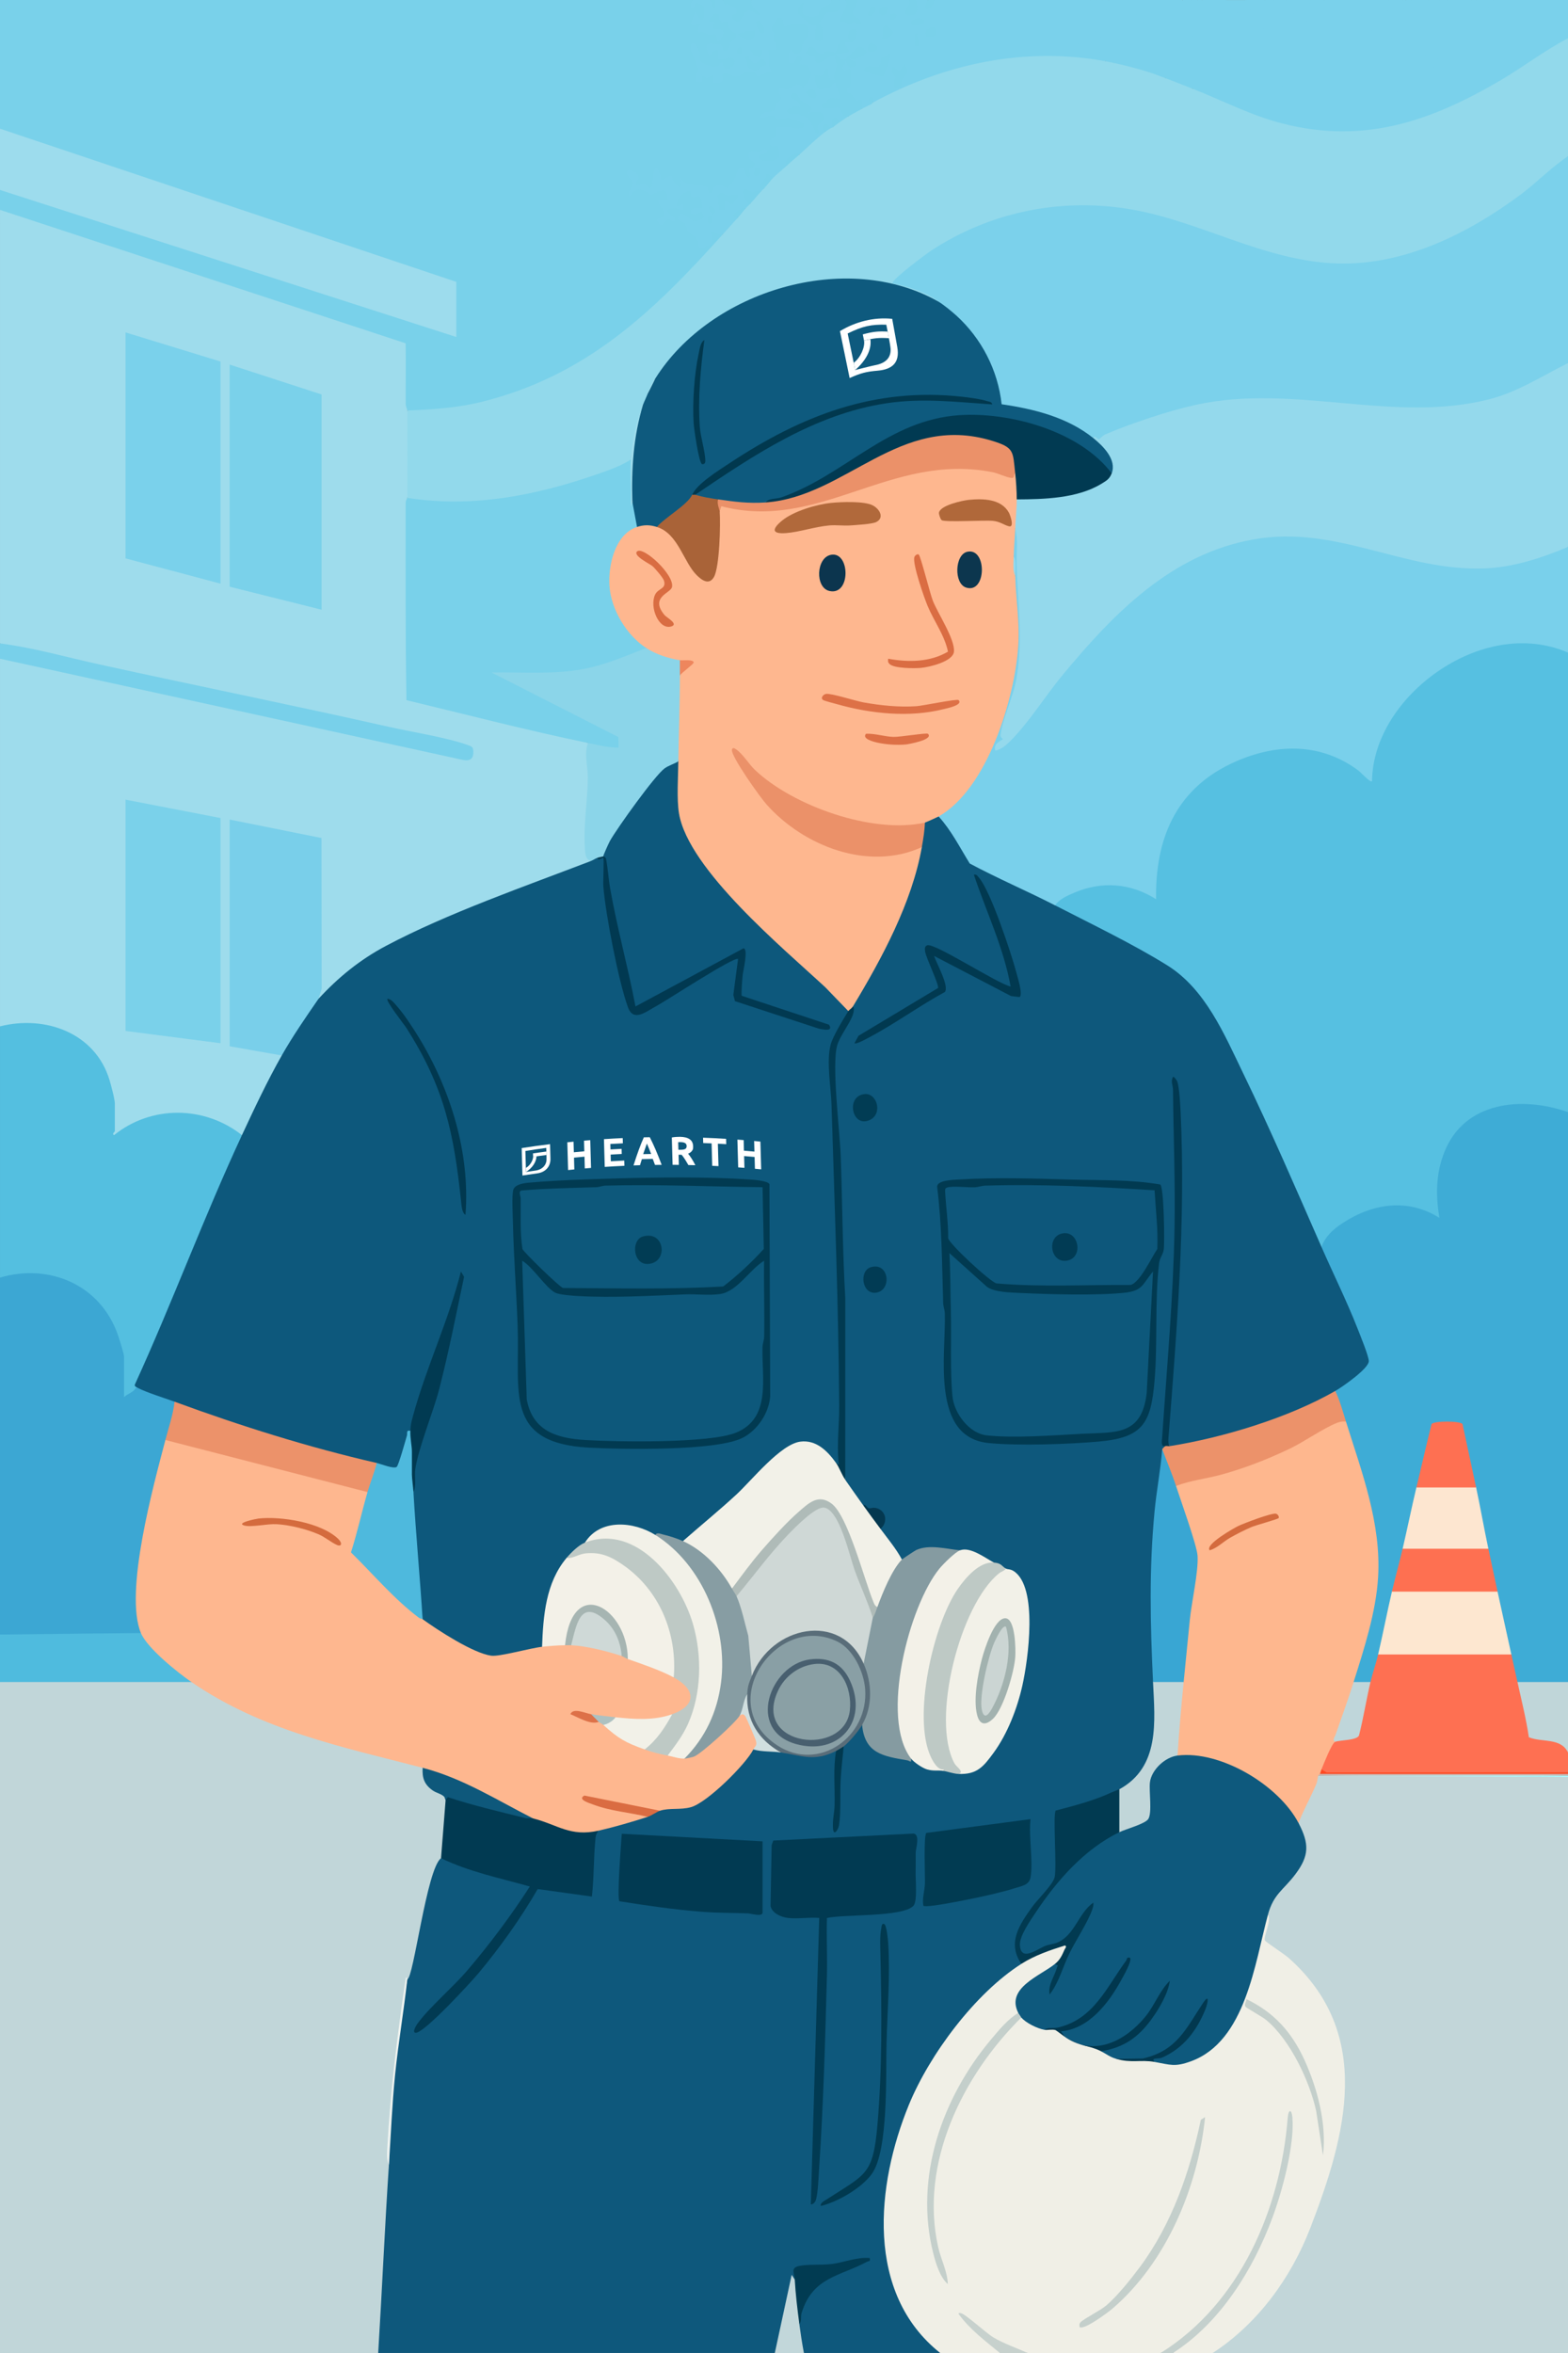 <?xml version="1.0" encoding="UTF-8"?><svg id="Layer_1" xmlns="http://www.w3.org/2000/svg" viewBox="0 0 1024 1536"><rect x="0" y="0" width="1024" height="1536" fill="#808080" stroke="none"/><defs><style>.cls-1{fill:#f0efe6;}.cls-2{fill:#0e587c;}.cls-3{fill:#043850;}.cls-4{fill:#d96d42;}.cls-5{fill:#0d587b;}.cls-6{fill:#879da3;}.cls-7{fill:#3eacd6;}.cls-8{fill:#859ba1;}.cls-9{fill:#d1dfdf;}.cls-10{fill:#0d587c;}.cls-11{fill:#0e587b;}.cls-12{fill:#ee865d;}.cls-13{fill:#7ad1eb;}.cls-14{fill:#8bd5e9;}.cls-15{fill:#c4cfcb;}.cls-16{fill:#0c354e;}.cls-17{fill:#a96338;}.cls-18{fill:#da6c42;}.cls-19{fill:#fe7051;}.cls-20{fill:#485f6f;}.cls-21{fill:#fe7052;}.cls-22{fill:#01394f;}.cls-23{fill:#feb78f;}.cls-24{fill:#adc1c1;}.cls-25{fill:#94d9ec;}.cls-26{fill:#3ca7d3;}.cls-27{fill:#7bd1eb;}.cls-28{fill:#dd7147;}.cls-29{fill:#013a52;}.cls-30{fill:#f2f1e8;}.cls-31{isolation:isolate;}.cls-32{fill:#fde7d0;}.cls-33{fill:#cfd9d7;}.cls-34{fill:#fde6d0;}.cls-35{fill:#dd7046;}.cls-36{fill:#39a6d3;}.cls-37{fill:#013951;}.cls-38{fill:#013950;}.cls-39{fill:#013b54;}.cls-40{fill:#4fbbde;}.cls-41{fill:#d0b2ac;}.cls-42{fill:#b0683a;}.cls-43{fill:#bfd6da;}.cls-44{fill:#afbbb8;}.cls-45{fill:#cbd5d3;}.cls-46{fill:#013a51;}.cls-47{fill:#c2d6d9;}.cls-48{fill:#fff;}.cls-49{fill:#9edcec;}.cls-50{fill:#78d0ea;}.cls-51{fill:#0e5a7e;}.cls-52{fill:#79d0eb;}.cls-53{fill:#f3f1e8;}.cls-54{fill:#013c54;}.cls-55{fill:#dd7148;}.cls-56{fill:#8aa0a5;}.cls-57{fill:#cfd8d6;}.cls-58{fill:#d46b3e;}.cls-59{fill:#899fa5;}.cls-60{fill:#02384f;}.cls-61{fill:#56c0e1;}.cls-62{fill:#c4d0cd;}.cls-63{fill:#79cfea;}.cls-64{fill:#0e597d;}.cls-65{fill:#bec9c5;}.cls-66{fill:#c2d7da;}.cls-67{fill:#c7d1cd;}.cls-68{fill:#c1d6d9;}.cls-69{fill:#da6d43;}.cls-70{fill:#01384e;}.cls-71{fill:#acf9fd;}.cls-72{fill:#a2b2af;}.cls-73{fill:#9ddced;}.cls-74{fill:#01384f;}.cls-75{fill:#4eb9dd;}.cls-76{fill:#79d1ea;}.cls-77{fill:#feb78e;}.cls-78{fill:#013b52;}.cls-79{fill:#eb9169;}.cls-80{fill:#ec926a;}.cls-81{fill:#01374e;}.cls-82{fill:#596d79;}.cls-83{fill:#a6b5b2;}.cls-84{fill:#0d577b;}.cls-85{fill:#92d9eb;}.cls-86{fill:#0c364e;}.cls-87{fill:#7ad1ea;}.cls-88{fill:#eef3f0;}.cls-89{fill:#c0d6d9;}.cls-90{fill:#fe4a23;}.cls-91{fill:#54bfe0;}.cls-92{fill:#b1693b;}</style></defs><path class="cls-2" d="M613,533l2.08.34c7.73,8.56,14.23,18.19,19.5,28.88l48.8,23.7c2.16,1.36,4.03,3.06,5.62,5.07,1-.06,1.99-.09,2.97.02s1.9.23,2.69.63c21.49,10.64,43.69,21.65,64.18,34.08,20.15,12.22,29.73,25.65,40.92,45.8,20.79,41.17,40.61,84.95,59.22,128.29.96,2.23,1.65,4.59,2.32,6.96s1.21,4.79,1.71,7.22c.92.8,1.8,1.63,2.58,2.55s1.51,1.8,1.99,2.82c10.64,22.26,21.21,45.11,28.23,68.1-.09,7.4-15.26,17.92-21.57,21.52l-2.24-.99c-.38.8-.79,1.59-1.32,2.28-4.64,6.12-37.53,17.77-46.88,20.93-17.42,5.89-36.84,11.29-54.99,14.02-.75.11-1.54-.06-2.36-.27s-1.65-.56-2.45-.95c-3.18-.4-3.13-1.8-2.97-4.62,8-76.79,10.32-152.57,6.98-227.34,2.19,77.98-.14,155.3-7.01,231.95,1.17,2.49.5,3.11-2,2l1.18,7.82c-7.72,46.17-7.06,93.44-6.03,140.29l-1.16,3.88,2.1,2.09c1.96,15.45,1.6,39.8-6.3,53.42-3.42,5.89-10.79,15.43-17.8,14.49l-1.04,2.58c-12.43,5.69-25.68,9.66-38.97,13.07.12,14.02.03,28.04-.27,42.05-5.92,8.35-12,16.63-18.22,24.82-6.07,8.83-11.68,18.8-4.8,28.88l-.7,2.6-1.7,3.51c-36.59,26.73-64.53,67.14-77.45,110.51-13.82,46.37-14.94,101.82,24.55,136.07l1.6,3.92h-89c-4.04-5.28-5.18-12.73-3-19-.91-15.03,6.59-24.37,19.15-31.49l21.28-9.44c-11.92,2.57-23.6,5.02-35.84,4.54-5.75-.4-7.67,1.51-5.76,5.72l-1.82,1.66c-1.36.99-1.93,2.74-1.72,5.23l-9.07,42.03-2.21.74H247c-.74-40.95,1.14-82.45,7-123,.1-40.53,5.43-81.08,12-121l-.89-1.84c5.02-23.32,10.52-46.58,16.49-69.77,1.17-5.07,3.31-7.53,6.4-7.39h4.77c16.11,6.38,32.63,11.5,49.56,15.4l5.06,2.84c-17.68,32.06-42.65,59.43-68.1,84.73-7.59,8.74-8.44,10.88.65,2.82,27.58-24.44,50.19-55.03,70.19-87.06,11.53.73,23.05,2.08,34.56,4.04l2.28-36.61c.11-2,1.45-3.39,4.03-4.17l2.42-2.62c9.81-3.29,19.67-5.42,29.58-6.38.48-3.07,3.14-4.4,8-4l1.18-2.38c15.67-.27,21.79-1.62,33.61-11.77,8.81-7.56,17.22-15.95,23.73-25.51l2.49-.35,2.24-1.5c5.47.28,10.72,1.45,15.76,3.5l2.14-1.69c10.91,3.54,21.3,3.46,31.17-.25l2.7.93,1.54,3.3c-1.3,22.45-1.06,22.61,1.01-1.74.46-1.7,1.29-3.22,2.45-4.56.01-2.61,1.59-5.14,4.74-7.58,2.09-3.73,4.51-5.87,7.26-6.42l2.21,1.69c1.21,14.68,14.41,17.6,26.7,19.29,1.15.82,2.18,1.15,3.09,1.01l2.45-.27c5.23,4.13,11.41,6.89,18.55,8.27,1.41-2.9,9.25-.82,10,2,1.83-1.67,4.48-2.6,7.94-2.8,19.13-6.88,31.16-49.22,34.1-68.04,2.26-14.46,5.82-48.96-6.2-59.24-2.77-.91-4.38-2.21-4.85-3.92-2.37,1.59-7.16-2.03-8-4-5.25-1.1-10.39-3.05-15.41-5.86-2.96-.08-5.15-.79-6.59-2.14l-5.25,1.35c-11.3-2.19-21.52-2.75-30.47,5.46l-2.28-.81-3.14-1.48-10.74-15.02-.12-3.5c-.54-.71-.78-1.53-.42-2.36,2.79-6.4.89-10.05-6.34-9.08-1.42-1.52-2.83-2.71-4.24-3.57-6.22-3.77-10.59-9.86-12-17l-2-7.82c.43-83.41.22-169.17-6.29-253.07-1.96-15.78,1.28-27.99,10.29-40.79l3-7.31.09-2.73c18.89-30.51,32.9-62.82,42.04-96.93l2.87-4.34c-2.28-4.3-1.09-12.27,2-16-.95-2.95,7.13-6.31,9-4Z"/><path class="cls-68" d="M125,1098c7.08,2.23,13.87,5.64,20.38,10.22,39.61,21.19,82.3,31.77,125.64,42.43,1.89.77,3.54,1.89,4.98,3.35l1.94,1.49c-.58,7.83,4.9,12.05,11.68,14.54,2.52,1.62,3.31,2.4,1.37,4.97.77.07,1.93.33,1.94.83.16,8.65-1.22,27.78-2.85,36.15l-2.09,1.02c-9.41,7.18-17.9,78.68-22,79-7.47,40.5-11.47,80.83-12,121-2.71,40.96-4.49,82.03-7,123H0v-438l.7-2h118.4l5.91,2Z"/><path class="cls-49" d="M0,137c.33-.73.99-1.77,1.53-1.6,87.52,28.08,178.13,58.25,264.9,87.94.29,14.43.68,28.71,1.15,42.86l-1.58,1.8c.52,1.21,1,2.43,1.35,3.69,1.93,7.06,1.88,42.42-.01,49.54-.34,1.28-.82,2.53-1.33,3.77l1.55,1.37c-.65,42.74-.88,85.98-.7,129.71,34.78,7.71,69.68,15.72,104.34,24.16,4.44,1.08,8.65,2.89,12.81,4.76l1.45,2.02c.41,17.18-.09,34.54-1.5,52.08-1.05,8.24-.37,15.87,2.05,22.9l-2.68,2.46c-34.36,13.27-68.58,27.03-102.64,41.28-25.3,10.99-49.22,23.96-67.98,44.2l-4.7,2.06c-1.84-.89-1.8-3.16.12-6.8l-.17-96.28-57.17-11.73-.79-2.2,1.74.7c.31,48.63.4,97.32.26,146.07l-2,1.23c.14-.76.5-1.88,1.02-1.85,7.08.35,25.23,3.67,32.17,5.68l.82,2.18c-.17,2.2-.36,4.5-1.34,6.51-6.59,13.52-13.36,27.15-20.16,40.57-.48.95-1.2,1.78-1.95,2.61s-1.64,1.59-2.55,2.31l-3.69-.27c-23.14-16.6-54.82-16.54-77.47.95-4.9,2.62-7-4.42-1.84-3.18-.77-.1-1.89-.31-2-.89-.22-1.21-.26-14.79,0-15.68l2-1.43-2.09-1.13c-3.78-35.85-35.05-55.7-69.88-48.02l-3.03-1.34v-240l1.36-1.75,300.9,65.77c3.35,1.98,6.37-2,4.7-4.79-.81-1.36-14.67-4.67-17.59-5.35-94.43-20.19-189.08-40.55-283.97-61.09l-5.4-2.79V137Z"/><path class="cls-76" d="M452,0l1.29.33c7.49,1.33,9.74,2.1,8.38,10.63,3.68-4.59,8.88-6.26,10.32.9,4.97.09,5.63,2.3,6.52,6.5,6.16,2.82,5.22,7.42-.04,10.71.42,4.4-3.5,7.31-7.47,5.22v2.3c9.15-2.83,15.88,3.72,6.37,9.83l2.85,1.67c4.27-2.52,8.47-3.46,12.6-2.81,2.41,3.45,9.59,1.45,7.42-2.69-1.2-7.69.47-11.56,5.01-11.6-1.92-2.93-2.51-5.8-1.79-8.61-4.5-7.05,6.95-19.53,10.31-7.48,12.11-5.21,21.86,3.66,12.28,14.66-1.54,4.32-1.75,6.14-.84,10.55,10.89,2.57,5.44,22.2-4.44,17.08-3.67,3.08-7.1,3.83-10.27,2.27,2.07,3.94,2.02,7.44-2.28,9.69-.79,1.58-1.97,5.97-.22,6.57,16.73-3.96,30.01,13.74,4.43,9.2-3.26-.8-4.49.57-3.68,4.09-5.15,4.03-5.16,5.55-.03,4.56,7.6,11.63-5.37,17.1-14.53,11.07.94-6.2-4.8-4.39-3.3-2.27,4.26,2.67,5.68,6.54.36,8.99,1.63,9.24-5.21,7.14-7.31.12-2.62,10.31-7.1,14.2-13.45,11.68l-2.11.19c-2.18,5.47-6.91,6.82-7.78.22-4.84,0-9.49-.88-13.95-2.67-2.33,7.2-7.36.88-9.37-3.6-5.03,3.36-7.33,1.68-8.33-3.91-.3,5.09-1.41,8.96-3.36,11.61,7.53-5.4,15.42-1.71,10.99,7.41-5.47-.27-2.37,3.52-1.96,3.44.29-.05,4.98-1.51,5.17-1.72-.13-6.79,9.99-16.08,13.34-7.7,6.62-1.7,8.27,5.15,6.35,10.2,5.7,7.56-1.64,11.04-9.12,8.56-2.44-.81-9.51-6.58-2.06-1.11,1.91,5.18,3.74,7.2,8.38,10.5.28,5.56,2.54,6.47,6.79,2.72-4.13-9.05,4.41-9.5,8.51-4.3-.22,1.01-.48,2.01-.87,2.96s-.77,1.79-1.36,2.5c-42.86,51.83-102.4,98.01-170.07,108.79-10.56,1.68-23.83,3.74-33.7.75,0-.69-1.03-2.57-1.04-4.43-.1-13.15.25-26.33-.06-39.47L0,137v-13l1.52-1.61c98.63,31.74,197.26,63.53,295.88,95.39l.59,2.22-1.82-1.17c-.21-11.09-.28-22.21-.18-33.36l2-1.47-1.54,1.59C197.81,152.58,99.18,119.43.59,86.14l-.59-2.14V0h452Z"/><path class="cls-61" d="M1024,426v300l-3,1.09c-47.74-16.68-88.78,12.28-79.47,64.65.17,2.99-.08,5.11-3.01,4.19-23.82-14.04-58.43-5.88-72.99,17.15l-2.52.91c-16.6-37.87-33.12-76.14-51.14-113.36-12.41-25.62-24.64-54.91-49.55-70.45-22.15-13.81-49.83-27.12-73.31-39.19l-.64-2.42c17.36-14.93,44.53-16.64,64.62-5.18-.12-31.6,10.53-61.37,37.51-79.55,31.34-21.12,74.97-25.32,103.24,2.6,4.81-49.37,56.71-91.8,105.8-88.35,7.84.55,19.77,1.76,24.48,7.91Z"/><path class="cls-47" d="M862,1159c54.13-.11,108.13.23,162,1v376h-232l2.66-4.21c38.02-26.07,56.91-66.55,70.23-109.06,18.89-60.29,18.43-117.37-39.72-154.07.83-6.14,1.77-12.36,2.83-18.66l-1.36-2.49c4.2-9.62,10.33-18.33,18.37-26.11,7.24-8.78,7.78-18.7,2.2-28.52l.78-2.88-.33-4.42,9.96-21.33c.27-3.38,1.4-5.13,3.37-5.25h1Z"/><path class="cls-85" d="M1024,25v77l-1.79,3.66c-56.75,51.25-127.13,87.39-204.05,57.48l-55.08-18.61c-61.63-19.87-131.15-4.36-176.88,39.01,9.08,2.35,18.37,4.95,26.16,10.45l.65,3-4.21-.02c-60.09-30.06-139.16-6.1-177.13,48.07l-3.66,1.95-5,10c2.46,1.79-.04,7.6-3,7-3.68,11.82-6.35,23.82-8,36l-1.32,3.13c-28.84,13.15-62.19,22.55-94.19,25.34-10.41.91-40.11,2.5-47.99-1.75-.89-.48-1.7-1.08-2.5-1.72,0-18.76.08-38.62,0-57,16.4-.7,32.8-1.74,48.78-5.72,68.47-17.07,112.05-58.99,157.22-109.28,1.23-5.46,4.71-9.22,10-11-1.18-2.94,2.37-5,5-6-.86-3.05,0-4.02,3-3-.62-4.12,3.14-7.48,7-8-1.15-.99-.48-1.66,2-2-.91-2.77,3.06-8.48,6-7-1.17-3.16,6.15-9.54,9-8,.24-3.82,4.33-6.39,8-7,2.01-6.1,10.57-14.22,17-15-.84-2.84.52-3.48,3-2-.36-2.66.16-2.88,2-1-.45-2.84,1.61-5.03,4-3-.57-3.07,1.43-4.41,6-4-.4-3.38,6.22-6.9,9-5,.86-3.13,3.13-5.15,6-3-1.09-1.46-.6-1.99,1-1,.55-.88,1.12-1.73,1.8-2.48s1.33-1.44,2.13-1.87c43.51-23.05,94.13-33.16,142.91-25.56.9.14,1.76.61,2.64,1.11s1.72,1.14,2.52,1.8c1.91-2.42,4.4-2.17,5,1,4.27-.3,20.15,2.04,22.41,4.42.36.37.5.95.59,1.58,2.81-2.37,10.23.46,11,4,6.35-.05,12.35,2.29,18,7,1.64-.46,3.28-.53,4.93-.18,47.13,23.61,98.38,35.96,148.93,15.34,30.27-12.83,58.99-28.74,86.16-47.75,1.62-.56,3.28-.69,4.98-.41Z"/><path class="cls-1" d="M828,1250c2.78,3.28-3.2,14.49-1.86,16.82.47.82,12.94,9.08,15.33,11.2,55.89,49.6,37.66,115.68,14.29,176.24-12.64,32.76-34.25,62.43-63.76,81.74h-26l2.39-4c22.21-15.53,38.62-37.85,50.68-61.91-7.69,15.13-17.27,29.39-28.89,41.82-8.84,9.45-19.73,20.45-32.17,24.08h-87c-14.8-1.7-26.52-9.92-37.14-19.28,5.7,5.64,11.73,10.92,18.1,15.84l1.04,3.44h-39c-49.07-38.96-41.87-109.78-20.47-161.97,13.48-32.87,43.31-72.88,73.47-92.03.19-1.31.79-2.38,1.67-3.34,1.73-1.89,23.67-10.3,26.91-10.45,5.38-.26-2.15,16.84-6.58,13.8.58,1.01.37,2-.63,2.98l-14.34,9.41c-5.77,4.09-11.11,10.11-7.82,17.47l-1.21,2.14-.51,2.68c-44.54,39.51-70.94,107.63-49.21,165.44-18.53-49.61-.52-103.27,30.56-144.1,3.52-4.62,14.64-19.22,18.83-20.58.74-.24,1.53-.36,2.33-.43,2.29-.34,4.89.74,7.81,3.25,3.91.99,6.3,2.57,7.19,4.75,8.16-1.81,9.66-.89,14,5,6.69,4.55,14.56,6.15,22.45,6.8l.55,2.2c3.58.27,9.45.99,10,5,7.84.95,15.77.98,23.57-.2l1.43,2.2,1-1.05c36.22,7.42,55.14-29.55,62.33-60.1l8.14-33.1,2.53-1.75Z"/><path class="cls-52" d="M663,345l2.42,1.54c.7,21.55,1.54,43.3,2.51,65.27-.01,24.63-4.1,42.98-12.03,65.24-.75,2.27-.42,3.39.59,5.44-11.09,11.76,5.8-3.07,8.74-7.66,49.65-68.89,116.63-146.53,211.48-122.39l43.88,10.78c33.52,9.07,67.43,7.86,99.25-6.65l4.17.43v69c-28.61-12.33-60.35-4.78-85.13,12.37-23.45,16.23-42.45,42.33-42.87,71.63-1.02,1.13-7.24-5.74-8.67-6.82-25.31-19.1-55.58-17.89-83.35-4.7-36.3,17.24-49.6,49.43-48.99,88.52-16.66-10.59-35.54-11.97-53.66-4.17-4.51,1.94-9.48,4.09-12.33,8.17-18.34-9.43-37.5-17.55-55.7-27.31-6.45-10.41-12.01-21.55-20.3-30.69l1.25-3.1c42.04-34.38,53.61-98.15,46.9-150,.25-1.47.87-2.76,1.85-3.9l-1-13c-2.96-4.84-2.26-13.33,1-18Z"/><path class="cls-27" d="M1024,237l-2.32,3.42c-43.83,25.48-70.92,29.35-121.78,26.6l-59.51-4.65c-41.11-3.4-80.42,7.31-117.7,23-2.38,2.69-5.27,2.91-8.69.64l-3.89-.47c-17.21-10.87-36.29-17.68-57.24-20.43-4.01-26.63-17.53-50.49-39.47-65.48l-.4-2.62c-8.21-6.64-19.81-9.78-30-12.01-1.82-1.78,22.89-19.96,25.09-21.4,37.77-24.71,82.53-34.27,127.27-27.46,47.25,7.2,89.53,34.44,138.15,35.85,43.77,1.27,85.64-19.65,119.81-45.17,10.53-7.86,19.68-17.55,30.68-24.82v135Z"/><path class="cls-25" d="M1024,237v120c-16.93,7.19-35.85,13.36-54.45,14.05-53.14,1.98-96.49-28.57-150.93-18.93-53.76,9.52-91.36,48.38-124.59,88.41-11.27,13.57-22.2,31.31-34.52,43.48-2.7,2.67-5.62,5.17-9.5,5.99-1.85-4.89,4.96-7,4.97-7.5,0-.21-1.66-.99-1.54-2.55.63-8.45,8.51-26.16,10.33-36.68,4.47-25.88.78-49.43.19-74.73-.18-7.66,1.06-16.24-.96-23.54-3-4.15-2.16-15.05,1-19l2.62-2.02c18.63-.24,38.86-.91,54.67-11.84,1.47-2.24,3.04-3.29,4.71-3.15-1.4-8.81-5.18-15.31-12.38-20.73l.38-2.27c.65-2.39,2.87.78,3.52.76.4-.01,2.84-2.58,4.47-3.27,17.08-7.23,40.76-15.18,58.82-19.17,64.36-14.25,129.29,12.5,192.2-3.8,18.34-4.75,34.25-15.16,50.99-23.51Z"/><path class="cls-7" d="M1024,726v372c-.09.78-.32,1.92-.9,2-6.13.87-24.25.68-30.64,0l-1.46-2c-3.76-5.52-5.11-11.41-4-18-5.77-12.88-8.93-26.88-9-41l-2.14-.46c-1.84-8.57-3.67-17.13-5.51-25.7l1.65-1.84c-5.76-11.98-8.39-26.72-8-40l-2.2-.74-8.43-39.39c-5.48-1.25-11.26-1.18-16.77-.04-2.33,13.51-6.19,26.9-11.6,40.17-.01,13.48-2.99,27.93-9,40,.97,9.35-1.94,20.08-7,28,.05,13.69-2.91,28.73-9,41,1.92,5.36-.85,14.08-5,18-.86,3.09-9.93,3.07-11,0-.61-1.47-.83-2.99-.65-4.57l7.95-26.63c15.08-45.57,2.24-90.49-12.9-134.08-.2-1.62.01-3.19.61-4.72-4.48-4-7.5-14.03-7-20,4.57-2.62,21.85-14.56,21.9-19.48.03-3.12-5.87-17.51-7.43-21.49-6.97-17.72-15.8-35.53-23.47-53.03,2.55-7.11,7.76-11.62,13.87-15.63,19.61-12.86,42.53-16.35,63.12-3.37-2.41-14.96-2.37-28.92,3.35-43.16,13.2-32.89,50.62-36.46,80.66-25.84Z"/><path class="cls-26" d="M0,834c5.39-5.66,18.26-5.33,26.13-4.6,31.1,2.86,50.75,25.46,56.67,54.61l-1.8,1.49c.78.21,1.95.54,2,1.14.27,3.18.6,20.34,0,22.53l-2,2.84c.44-2.52,2-4.35,4.66-5.49.99-1.93,2.44-2.1,4.34-.51l2.3-1.11,20.75,7.64.95,2.47c.74.89,1.59,1.93,1.6,3.13.07,5.36-3.75,18.31-7.6,21.87l1.41,2.51c-6.9,26.08-13.7,52.51-17.2,79.43-1.53,13.8-3.02,28.16.98,41.57l-1.2,2.49-.67,2.01c-30.03.33-60.06.65-90.1.98l-1.23-1.99v-233Z"/><path class="cls-91" d="M0,670c29.53-7.5,62.2,4.23,71.51,34.99,1.01,3.34,3.49,12.56,3.49,15.51v18c0,.17-2.15,1.74-.5,2.5,24.26-19.62,59.01-19.32,83.5,0l-1.44,6.29c-22.23,53.01-44.42,105.91-66.56,158.71h-1.32c-1.7,3.04-5.15,3.68-7.68,6v-26.5c0-1.75-3.36-12.32-4.24-14.76-11.59-32.12-44.57-46.2-76.76-36.74v-164Z"/><path class="cls-13" d="M464,0c1.18.71,2.18.71,3,0h5c5.79,1.54,16,4.44,8.58,11.43l1.04.66c1.72-4.03,4.31-6.37,7.75-7.01-.98-2.61-.43-4.31,1.63-5.08h52c2.44,2.71.66,4.91-5.35,6.61l-.66,2.06c2.24-2.43,5.22-3.42,8.96-2.96-.21-2.89.47-4.79,2.05-5.71h4c3.58.32,2.94,2.72,2.03,5.61-2.96,5.07-3.32,9.77,3.27,6.86-4.63-3.4-1-10.25,2.7-12.47h34c2.49.71,2.32,3.35-.52,7.92,4.11,1.17,4-3.16,3.05-6l1.47-1.92h8c.86,3.58,1.46,3.9,1.82.95l2.18-.95h102c1.73.24,2.21,1.4,1.44,3.47,5.26,1.83,8.09,11.34,4.34,15.51,8.13,6.76-3.25,15.02-7.06,4.15-4.55,3.89-7.39,6.61-1.12,10.09,1.8-3.61,4.63-4.6,6.51-.55,3.11-1.29,5.95-.82,6.14,2.96,4.15,1.25,4.11,4.48-.26,4.36-52.87-9.76-105.3,1.66-152,27-1.01-2.61-1.34-2.28-1,1-1.94,1.07-4.08,1.89-6,3-1.94-.57-1.95-1.98-1.77-3.74-4.04-.02-14.35-8.92-7.96-11.99l.57-7.63c-5.12.62-7.06-2.42-4.2-6.58-.16-.25-1.17-.77-1.34-.71-1.04.38-1.75,17.96,1.6,20.9.81,4-1.63,5.58-7.31,4.73l-2.37,2.66c8.37-1.75,10.01.94,13.77,7.37-1.69,1.06-4.19,2.79-6,4-2.02-1.55-3.36-.55-4,3-.76.54-1.63.73-2,1-2.54-1.65-3.54-.99-3,2-5.8,4.38-11.52,10.13-17,15-4.13.95-7.15,3.11-8,7-2.72,2.56-6.98,5.98-9,8-2.96-.16-7.64,4.05-6,7-.66.68-1.37,1.33-2,2-3.8,2.59-7.14,2.73-10.01.43,1.15,2.55,2.15,5.07,3.01,7.57-1.04,1.13-2.19,2.1-3,3-4.29,1.75-5.95,3.75-5,6-3.3,3.69-6.69,7.32-10,11-3.22-.54-4.89-.35-7.99-2,.72,6.06,4.28,7.15-3.5,10.1-5.86,2.22-3.8-2.58-5.45-5.42-.63-1.09-4.72-3.03-6.1-5.15-.99-1.52-.76-3.54-1.47-4.53-1.18-1.65-5.39-.64-4.36-4.35,1.68-6.06,6.67,1.8,9.4,2.33s5.97.12,7.41-2.61c-1.86-5.44-3.1-1.71-5.48-1.37-3.57.52-5.09-3.24-.94-4.01,3.8-.7,5.44,1.89,4.53-4.54s-4.49-1.56-6.09-2.87c-1.77-1.45.77-5.92-5.32-2.46-3.09,1.76-5.09,5.33-4.62,8.86l3.98-2v3.99c-3.66-.6-6.34-1.6-9.99.02-1.75,2.45,7.98,5.21,4,7.5-1.15.8-1.94-1.69-3.38-1.45-1.89.32-4.97,8.03-7.62-.05,11.11-1.44-.8-10.26,1-12.01h6c.14-12.56-7.4-3.93-10.51-4.04-1.71-.06-2.92-2.02-4.44-2.53-7.44-2.46-8.99,3.48-9.55,3.54-3.35.33,2.3-7.7,2.23-8.5-.09-1.15-5.79-4.58-3.73-8.48.8-.88,5.89,2.01,6.51,3,1.68,2.7-.46,3.54-1.01,5.04-1.23,3.37,4.82.8,5.86.9.26.02,2.74,4.73,4.17,2.09.86-1.59.59-12.02,2.96-12.02,2.78.78,3.21,6.71,3.51,6.98,1.28,1.15,5.55-3.08,6.98-2,.2.15.17,2.01.69,2.73,4.3,6,5.47,7.66,4.82-1.73,2.75,6.18,14.93,4.64,17.35,6.14.83.51.58,5.05,2.64,3.85,1.72-1,.57-3.77,3.45-4.58,6.77-1.92,5.9,6.55,11.94-5.03,1.45-2.77,1.7-9.14,6.2-5.95.91.65.79,7.31,3.92,4.57.46-.4-1.22-3.32-1.09-4.35s3.62-1.42,3.9-3.13c.34-2.08-3.67-2.8-3.89-5.02-.62-6.21,5.52-3.28,7.35-3.69.53-.12,5.65-3.88,4.73.67-.43,2.11-7.45.44-4.95,4.45.63,1.02,12.52,2.42,12.95-2.45.05-.54-.78-6.25-1.01-6.49-.37-.39-4.66,2.74-5.07-1.51-.35-3.67,3.47-3.36,3.99-5.13.83-2.85-4.45-5.36,5.57-5.43,2.42-.02,13.41,2.92,12.51-1.41-.3-1.44-7.11-3.81-8.71-4.11-2.43-.46-7.07.48-8.83.19-1.25-.2-1.69-2-2.91-2.2-1.04-.17-9.06,3.06-7.54.12,1.68-3.25,7.9-2.49,8.49-3.46.62-1.03.31-2.82,1.09-4.01,1.03-1.57,3.86-1.16,3.18-5.3-.18-1.1-2.97-3.43.22-5.32,1.17-.69,2.18,1.48,4.1,1.13s4.71-3.19,6.59-3.34,3.35,1.76,3.86,1.71c.28-.02,3.53-3.8,3.75-4.19,2.95-5.14.16-11.75-6.27-10.73-.73-1.96,2.32-2.69,1.51-3.99-2.85-4.55-4,2.69-5.04,3-5.91,1.75-2.79-6.21-2.46-8.99,1.44.2,2.37,2.69,3.63,2.89,4.39.68,4.02-4.99,4.59-6.13,1.6-3.2,6.59-8.05,2.33-11.82-5.23-4.64-13.3,1.38-14.55.07-.39-.41-1.03-10.86-6.41-1.92-3.73,6.18.34,5.95.32,6.34-.06.95-1.18,2.1-.93,3.99.26,2.03,3.23,4.48,2.03,7.58h-5.01c.66,3.09-.01,7.61.3,10.38.23,2,2.6,2.9.73,4.15-2.87-.68-7.2,2.46-8.5,2.51-.88.03-.25-2.53-3-3.07-5.66-1.11-7.7,3.17-11.02,3.14-2.72-.02-4.24-3.04-7.89-2.02-2.48.69-.02,3.48-1.02,4.95s-3.98.92-5.59.97v-5c-3.73,1.32-4.2,2.88-7.99,0,2.7,6.23-3.14,6.31-3.83,1.31-.17-1.2,1.39-2.12,1.53-3.1.77-5.24-3.2-8.91-4.29-14.16-1.55-7.48,3.46-5.84,5.35.67.6,2.08-.52,5.14,1.19,6.81,2.12,2.05,8.33,3.68,11.29,2.4.76-.33,1.04-3.36,2.73-1.93.27.23.57,3.53,1.11,3.9,1.66,1.15,5.71-1.13,6.44-2.95,2.84-7.05-10.06-2.46-10.53-2.96v-5.99c-2.41-1.27-5.02,2.97-5.51,2.98-1.2.03-4.19-6.91.12-7.74.35-.07,6.22.73,6.74.92,2.61.93.27,5.13,4.02,3.72,3.33-1.25,1.65-3.99,2.2-4.9.52-.85,2.4-1.31,3.31-2.61,2.97-4.27-1.4-3.72-2.95-5.8-1.12-1.51-.78-4.34-1.89-5.17-1.23-.92-3.44.66-4.1.18-1.39-1.02-.65-8.17-5-4.87-3.55,2.7-4.91,5.07,1.06,4.29-3.35,8.66,3.59,2.66,5.55,6.98.68,1.5-3.59,8.12-4.55,5.49.23-6.66-2.59-3.18-4.55-3.61-1.51-.33-2.52-1.29-4.06-1.82-.99-.34-3.16.17-3.41-.05-.87-.8,1.51-5.33,1-6-9.06,5.27-5.01-1.99-2.98-7,2.04.46,2.99,7.87,5.51,4.01.2-.31.49-7.02.38-7.37-.39-1.27-4.35-2.78-5.34-2.57-1.62.36-.71,3.89-3.56,2.92l1-4.99h12Z"/><path class="cls-13" d="M716,0c1.63,1.08,2.96,1.08,4,0h4c.13,2.48.43,5.02.9,7.63,5.4.86,9.76,1.73,8.88,8.61,7.18,7.73,5.12.38,3.36-5.02,3.63-2.98,7.35-6.06,11.18-9.23,4.95-.97,7.37,6.95,3.72,9.46-4.55-1.04-5.17,1.22-1.87,6.77,4.01-3.75,15.4,1.04,14.98,6.62,5.04,2.31,3.88,6.52.62,9.99.17,6.43,5.78,6.15,10.23,2.99-.85-6.14,2.02-9.14,8.61-8.99.79-3.64,3.22-6.33,7.31-8.08-8.27-.6-13.93-6.13-3.66-10.13-2.33-5.78,4.3-6.32,8.68-5.24,2.06.51,6.47,3.12,7.71,4.63,1.51,1.84-.76,13.74-6.49,11.45,2.18,1.83,3.86,4,5.15,6.56,9.29-6.76,8.75,3.42,3.21,8.47,5.65-1.59,5.88,1.72,5.08,6.28,5.25-.1,10.41-.95,13.62-5.12-8.87-.44-10.41-9.06-.37-6.8,1.89-4.24,6.27-6.9,6.74-.75,2.32,1.07,4.73.78,7.23-.87,3.02,2.02,5.68,1.18,7.99-2.52,1.81.5,3.01-1.39,3.61-5.66-9.1.66-11.09-7.05-.99-7.83,1.66-9.21,8.36-9.49,11.91-1.09,2.61.73,4.41,2.23,5.4,4.5,7.61-1.22,12.98,2.13,6.85,9.26,6.23-.64,8.46-1.59,5.69-8.04.04-6.67,10.32-6.88,8.11.27l3.74,3.72c5.63-.83,9.17,1.01,10.64,5.51,1.06.28,5.65,1.27,5.82,1.02-4.18-10.32-2.06-18.1,7-6.77l4.89-.05c-5.09-4.43-5.32-7.55-.69-9.36,4.27-9.3,6.48-8.86,8.65.61l3.03.86c7.22-1.93,15.54,2.37,5.76,6.91,4.47,6.85-1.11,9.15-7.24,6.23-.1-2.17-3.8.1-5.45,1.26-9.13,6.45-1.31,3.52,4.11,1.24,3.71-.64,9.45,1.6,11.49,4.45,1.3-5.81,4.12-7.59,7.47-1.42,4.73-16.36,13.41-4.16,5.13,5.19.37.11,7.14-1.91,7.32-2.25.15-.29,1.97-5.78,1.98-6.11-2.38-6.12-3.74-11.99,3.06-15.5-1.14-4.47-.29-10.67,5.79-9.2,1.16-2.38,2.51-3.84,5.12-4.47h49v25c-15.46,8.02-29.62,19.01-44.7,27.8-45.43,26.49-88.42,41.33-141.51,27.91-20.79-5.26-39.22-15.04-58.79-22.71l-2.13-2.11c-4.99-1.09-8.06-2.83-10.88-7.08-1.74,1.78-3.41,2.51-4.99,2.19-3.49-1.28-7.56-2.91-11-4-.45-.2-.86-.44-1.09-.78-2.66-3.87-16.59-5.18-21.91-5.22-1.59-.33-3.42-.71-5-1l2-3.01c-4.66,2.7-3.41-2.37-4.03-2.97-.68-.65-5.3,1.61-5.96.98-.51-.49,1.2-3.63-1.49-2.99l-1.52,3.99c-3.52-.29-4.36-5.11-8.99-4.01,1.73-3.12,4.83-10.3,8.66-10.89,2.99-.46,3.19,8.62,7.07,4.63,2.57-2.65.76-5.12-2.74-4.74-.5-2.47,2.96-4.27,2.82-6.31-.03-.4-2.02-7.4-2.26-7.73-.9-1.26-3.18-.92-4.56-.95l1.01-5.99h4Z"/><polygon class="cls-73" points="0 84 298 184 298 220 0 124 0 84"/><path class="cls-21" d="M987,1080c1.29,5.99,2.69,12.01,4,18,.68.72,1.33,1.46,1.87,2.27s1.02,1.57,1.23,2.42c2.46,9.9,4.83,21.7,6.08,29.89,4.11.5,15.86,2.19,18.94,3.91,3.73,2.09,4.17,3.18,4.89,7.51v13c-52.24.62-104.81.79-157.7.53-2.7-.15-3.8-.99-3.3-2.53-.71-.34-1.68-.98-1.53-1.54.77-2.73,6.5-15.85,8.22-17.12l2.3.66.91-2.28c4.47-.28,8.74-1.12,12.8-2.54l6.22-29.63c.67-1.75,1.7-3.26,3.08-4.55,1.4-5.93,3.59-12.02,5-18l1.2-2h84.59l1.2,2Z"/><path class="cls-13" d="M772,0c2.46,1.32,4.46,1.32,6,0h4c1.89,1.44,2.89,1.44,3,0h16c1.59,1.27,2.71,3.6,3.37,6.98,3.98-.79,7.91-1.18,9.44,3.46l1.01-2.33c-4.18-1.31-5.39-7.35-.83-8.11h12c1.97,1.75,3.97,1.75,6,0h8c1.61,1.66,3.16,3.83,4.65,6.51-1.25-3.1-1.14-5.27.35-6.51h11c2.41,2.39,6.79,2.54,9,0h42l2.13.56c.25,4.45,7.86,7.37,4.92.95l1.95-1.51h2c1.64,1.08,2.98,1.08,4,0h7c.93,4.22,8.82,7.39,3.19,1.49l.81-1.49h7c2.93.33,3.07,1.75,3.13,4.37-.83,5.32-.36,7,1.41,5.03-1.92-2.44-1.88-7.47.46-9.4h16c.97.7,1.97.53,3,0h11c-.85,3.2-3.6,3.06-3.06,7.49s5.27-1.21,4.06,4.51h-6.01s.02-5.43.02-5.43c-6.37-2.35-3.67,6.16-4.11,7.79-.49,1.81-5.43,1.92-4.88,8.03.21,2.34,2.23,4.74,1.97,7.07-.19,1.72-2.28,2.91-2.05,5.03.08.73,3.31.05,2.06,2.51-2.54-.99-10.98,3.21-12.01,2.51-3.42-2.31.96-5.31,1.48-6.54.43-1.02,1.94-7.34-.96-6.96-2.18,2.2-1.83,7.72-5.03,8.98-2.27.9-1.98-4.93-4.48-4.99.18,5.05-4.54,8.88-5.06,13.96-4.88.68-9.04-4.54-5.71-8.74,1.7-2.14,6.65,1.84,5.77-2.22-2.88.74-4.94-2.06-7.39-2-3.44.09-6.82,3.77-10.96,2.64-1.26-.34-4.59-2.17-4.64-3.15-.09-2,4.42-.6,5.71-1.13s1.44-1.95,2.36-2.74,3.53-.98,3.91-2.14c1.18-3.64-3.89-2.35-2.99-5.49.92-.77,6.56,1.51,6.91,2.14,1.12,2.01-4.22,4.95,6.08,4.85.8-1.86-3.13-5.74-1.99-6.98.21-.23,7.54-1.55,4.01-3.52-2.4-1.34-10.84,2.94-13.54-3.52-.43-1.03,1.16-4.97-.97-4.96-.6,0-2.2,9.58-7.5,7.99,3.84,3.2,10.28,8.84.5,8.84-5.6,0-5.44-3.86-8.49-6.85-1.88,4.68.76,6.57,1.42,10.18s-.23,7.24,2.1,10.8c1.96,2.99,5.4-3,7.97-2.96.41,0,4.29,1.89,4.43,2.09.74,1.06-1.88,3.48-1.73,5.24.2,2.34,3.64,3.96,3.86,6.21.05.45-3.22,7.69-3.64,8.37-.81,1.3-5.9,7.93-6.68,8.76-.83.88-4.8,2.43-6.23,3.33-2.01-2.16,2.45-2.96,3-3.96.23-.41-.57-6.44.49-8.04l-6.99,1.99c-.28-4.94-.36-8.59,1.99-12.99h-4c-.65-2.3,1.9-3.85,2.05-5.58.19-2.13-1.8-3.34-1.82-3.95-.02-1.15,4.16-3.06,3.76-4.96-1.8-2.36-5.26-1.07-7.43-2.58-1.81-1.25-1.41-4.21-3.18-4.82-2.1-.72-5.27.67-7.37-.63-.27-.17-4.36-4.17-4.52-4.45-.56-.95.74-2.81.51-4.04-8.94-1.03-2.5,6.5-3.04,8.39-.06.22-3.01,3.28-3.22,3.38-.82.39-5.46.56-8.44,2.03-.72.36-7.49,6.22-5.18.81,1.34-3.14,9.56-4.89,7.89-10.6-1.59-.91-8.71-.12-9.05-.42-.85-.72-.58-2.65-1.22-3.32-.57-.59-2.32-.47-3.25-1.21-3.45-2.76-3.57-11.81-9.47-1.58,1.61,2.68,3.45.25,5.29.68,5.42,1.27,4.81,7.08,6.2,8.88.85,1.11,2.99.72,3.34,1.11s.29,3.71.16,3.85c-1.1,1.16-7.98-4.33-9.06-5.43-1.75-1.81-1.76-4.37-3.63-5.36-2.49-1.32-6.78-1.54-8.82.8-.49,2.44,5.46,1.76,6.82,2.19,3.79,1.19-.3,3.57-.31,5.3-.02,2.69,7.33,9.49,1.51,10.51-4.97-12.96-5.44-3.31-9.43-2.42-1.38.31-5.42-3.23-6.08-.06-.37,1.8,3.04,2.79,3.04,4.99s-3.99,3.49-3.03,6.5c5.54-4.45,8.9,6.73,9.51,10.96.08.57-1.43,6.16-3.52,5.03l.49-3c-1.39.81-6.17,3.57-6.46.52-.19-1.92,4.01-3.44,4.47-4.43.5-1.06-1.03-4.42-.5-6.08l-5.99,2c.79-2.87-2.15-5.06-2.03-7.41s2.89-4.65,2.09-7.94c-.47-1.96-7.19,0-5.07-5.65-2.22.42-2.98,4.42-4.65,4.9-.48.14-10.46-2.16-3.62,1.87,3.26,1.92,5.21.05,8.28.73l-4.13,4.87c-2.19.49-3.92,2.67-5.68,3.36-.96.38-9,1.16-9.74,1.08-2.81-.32.41-5.9-.47-6.82-.51-.53-7.08,1.91-7.99.99-2.44-2.48,3.52-3.8,4.45-5.05.51-.68,2.84-6.58,2.54-6.95-3.29,1.67-7.25,4.11-9.28,7.26-1.64,2.55-1.51,7.8-5.7,7.74.57-3.33-3.52-13.34-2.92-15.36,1.44-4.84,6.28.35,4.92,4.37,11.46-1.69-.96-8.05-1.02-10.5.94-1.33,6.64-1.21,6.96-1.55.29-.31.89-7.93.82-8.34-.52-2.92-11.66-4.88-13.28-2.62-.7.98,2.54,3.34,1.51,5-2.28-.36-7.16-.16-5.99,3.49.66,2.09,5.09,1.16,6.98,2.02,6.29,2.86-3.25,6.12-4.01,6.97-1.99,2.23.69,5.05-5.63,6.22-1.05.19-2.88-.99-3.32-.71-1.01.65-.62,6.68-1.24,7.8-.77,1.4-8.37,4.86-10.82,2.46-7.36-7.21-.61-8.11-.33-11.76.18-2.4-2.51-2.54-3.08-3.53-.72-1.25-.27-2.93-.77-3.74-.25-.4-8.11-3.68-8.74-3.77-1.5-.21-2.71,2.08-4.5,1.55-1.29-.38-3.99-6.26-3.33-8.28,1.4-4.31,5.48-1.4,5.79-1.72-1.18-11.26-4.09-4.89-8.46-.97-1.09.98-4.22,1.21-4.52,2.52-.5,2.16,6.88,9.21-3.48,10.42-1.49-.22-.68-4.03-2.03-3.95-.48.03-5.04,6.39-6.02.97,1.68-2.06,4.95.35,4.33-5.28-.56-5.03-6.39-2.51-8.31-4.7s-1.96-7.02.51-9.01h48Z"/><path class="cls-40" d="M92,1066l2.31.24c8.31,11.52,18.56,21.32,30.76,29.38l-.08,2.38H0v-31l92-1Z"/><path class="cls-50" d="M0,420c21.93,2.84,43.27,8.98,64.79,13.71,63.01,13.84,126.3,26.58,189.22,40.78,14.64,3.3,38.12,7.01,51.22,11.78,1.82.66,3.55.91,3.79,3.22.67,6.42-2.4,7.76-8.25,6.23L0,430v-10Z"/><path class="cls-89" d="M1024,1098v46c-4.7-9.8-16.83-6.4-25.56-9.94-1.8-12.17-4.81-24.09-7.44-36.06h33Z"/><path class="cls-62" d="M766,1536h-8c51.98-32.52,78.23-94.01,82.96-153.54.46-5.82,2.63-5.82,3.08,0,1.41,17.99-6.66,47.92-13.02,65.07-12.63,34.04-34.07,68.67-65.02,88.48Z"/><path class="cls-66" d="M519,1488c3.48,9.09,4.48,18.76,3,29,.84,6.33,1.81,12.73,3,19h-19l11.01-50.99,1.99,2.99Z"/><path class="cls-67" d="M671,1536h-18c-9.55-7.88-19.67-15.37-26.99-25.51-.21-.69.8-.65,1.5-.51,3.07.63,16.38,12.94,21.19,15.82,7.05,4.21,14.92,6.75,22.3,10.2Z"/><path class="cls-13" d="M814,0c-4.3,10.71,9.54,3.89,11.55,8.02.92,1.88-1.18,3.81-1.24,5.61-.09,2.59,3.07,9.41-2.32,6.85.84-2.94-.11-10.53-2.98-12s-3.63,3.46-3.77,5.29c-.09,1.18,1.94,6.37-.73,5.23-.33-.14-5.45-4.13-5.49-4.48-.21-2.07,4.43-2.32,2.5-4.53-2.6-2.99-4.66-.82-7.03-.95-3.33-.19-3.59-6.43-3.5-9.02h13Z"/><path class="cls-76" d="M548,0c1.42,11.34-3.16,6.16-8.02,8.49-.35.17-4.81,5.77-4.88,6.16-.14.83,1.67,2.77,1.95,4.8.19,1.35.28,7.45-1.55,7.53-5.68.25-1.92-9.16-2.59-9.89-.16-.17-2.31-.22-3.42-1.04-.86-.63-7.26-6.08-7.56-6.47-2.33-3.08.47-6.75,3.06-8.57-.81,4.48-2.8,9.42,3.6,9.98,8.1.72,5.55-3.46,7.65-5.75,1.51-1.64,6.52-1.17,6.76-5.24h5Z"/><path class="cls-90" d="M863,1155l3.41,2.07,157.59-.07v1c-52.66.88-108.98.88-162,0-1.95-1.99-1.81-2.76,1-3Z"/><path class="cls-71" d="M1024,1159v1l-162-1c52.66-.88,108.98-.88,162,0Z"/><path class="cls-41" d="M1024,1158v1h-163c-1.34-1.5-.71-2.08,1-1h162Z"/><path class="cls-76" d="M491,0c-1.01,5.86,3.5,6.06,6,9.99-4.07.42-4.04-3.63-8.25-2.84-4.58.86-3.67,6.92-7.24,6.88-1.11-.01-3.17-1.66-3.49-2.55-.76-2.1,2.28-1.38,2.88-3.08,1.65-4.68-3.81-3.37-6.4-6.42l-.99,2.02-1.49-4.01h19Z"/><path class="cls-76" d="M560,0c.7,3.75-4.69,6.58-2.52,10,.51.81,6.75,3.62,4.52,5.99-.85.9-3.42-1.74-4.47-1.65-.89.07-1.98,1.94-4,1.71-.34-.04-.53-3.72-5.52-1.06-.94-.93,7.09-12.04,3.99-15h8Z"/><path class="cls-13" d="M916,0c-.27,3.77,3.3,9.51-.99,12,.79-5.88-4.95-7.76-9-4,.88-3.21,2.98-4.36.99-8h9Z"/><path class="cls-13" d="M945,0c1.72,5.53-2.56,7.43,3.98,9.5l-8.47,4.51c-.49-4.59,1.98-9.56-.51-14.01h5Z"/><path class="cls-76" d="M598,0c1.52,4.04,2.15,10.08-3.5,10.09-7.05.02.19-6.03-.5-10.09h4Z"/><path class="cls-13" d="M845,0c.23,1.25,3.79,9.58.49,9.02s-6.07-5.73-5.49-9.02h5Z"/><path class="cls-13" d="M933,0c.25,2.22,3.8,1.8,4,2.01,1.06,1.14-2.07,4.51-2.02,5.99-3.01-2.64-8.8-2.74-5.98-8h4Z"/><path class="cls-13" d="M865,0c.21,5.93-2.72,2.82-5.3,3.17s-5.87,4.73-3.7-3.17h9Z"/><path class="cls-76" d="M610,0c-.52,6.92-9.66,9.5-4,0h4Z"/><polygon class="cls-13" points="778 0 778.99 6 772 0 778 0"/><path class="cls-13" d="M785,0c2.66,2.84-.84,7.21-1.99,6-.22-.23-.77-4.93-1.01-6h3Z"/><path class="cls-13" d="M832,0c-.02,4.29-6,4.25-6,0h6Z"/><path class="cls-13" d="M922,0c.21,5.22-3.05,4.64-4,0h4Z"/><path class="cls-13" d="M964,0l-.51,4.01c-2.19.04-2.7-2.19-2.49-4.01h3Z"/><path class="cls-76" d="M467,0v5c-2.03-.64-2.68-3.11-3-5h3Z"/><path class="cls-13" d="M720,0c1.08,4.72-3.79,3.97-4,0h4Z"/><path class="cls-23" d="M470,334c-.67-4.23.38-5.91,3.15-5.03,22.53,5.58,45.54,2.26,67.38-4.51l45.37-14.37c24.1-6.7,50.74-9.16,74.06-.21.8-.91,1.82-1.23,3.05-.89,3.56,2.61,4.26,14.01,1,17,0,5.73-.8,12.87-1,19s-.87,11.92-1,18l1,13c.43,15.25,3,30.04,1.99,45.49-2.24,34.39-20.08,93.31-51.99,111.51-.74.42-8.52,3.89-9,4-.54,1.05-1.26,2-2.35,2.52-5.92,2.81-26.91.74-34.06-.44-32.68-5.36-66.59-21.14-86.84-47.4,20.35,43.07,68.03,78.72,117.7,60.67l3.56.65c-6.46,36.37-26.11,72.68-45,104,.25,2.15-.83,4.5-3,3l-2.06.75c-19.94-19.9-40.58-39.59-61.94-59.07-18.16-18.41-42.5-43.41-48.3-69.08-1.24-5.49-2.14-27.88-.75-32.63.4-1.36.91-1.94,2.06-2.96-2.92-18.11-2.2-37.93,1-56,.64-3.25,2.52-5.91,5.65-7.98-3.2.59-5.08-.08-5.65-2.02-5.81,2.7-19.54-1.99-22-8-6.93.08-13.56-9.33-17.2-15.06-9.81-15.48-12.26-35.94-3.71-52.48,2.53-4.89,9.23-14.52,14.91-11.46.87-4.44,12.08-4.39,13,0l2.29-1.23c5.14-1.53,18.18,19.7,20.08,24.46,10.48,17.05,15.97,12.67,16.47-13.15l.24-18.56,1.91-1.52Z"/><path class="cls-23" d="M240,974c.25.98.46,1.97.54,2.97s.13,1.92-.08,2.79c-2.71,11.16-5.52,22.47-9.51,33.21,14.07,14.59,28.73,28.47,44,41.64l1.04,2.39,2.35-.78c13.42,10.51,27.95,18.06,43.6,22.66,10.29-1.53,20.54-3.44,30.75-5.73l1.31,1.85c3.06-3.5,11.55-4.14,15-1,1.22-2.75,2.79-2.76,4,0l2.57-1.83c9.77.93,19.36,3.32,28.72,6.19l1.71,2.64c1.78-2.87,3.25-.64,4,2l2.83-1.13c8.9,2.91,17.59,6.34,26.07,10.3l1.1,2.83c5-2.25,12.99,7.19,12.9,12.17-.12,6.64-7.69,14.32-13.9,11.83-6.76,6.27-25.81,6.36-34.67,4.25l-2.33-2.25c-5.3,2.73-11.14,1.2-16-2l-1.73,1.67c-15.87-4.37,1.47,1.61,6.73,3.33,2.39-1.64,3.62-.88,3,2l2.65-.08c6.86,6,14.45,10.76,23.18,13.53l1.17,2.55c3.94-1.43,12.89.45,15,4,2.43-2.33,9.6-.84,11,2,12.95-6.9,23.74-17.51,33.7-28.19l2.3.19c1.49-2.82,2.95-3.44,4.4-1.87.84.66,8.53,18.37,8.49,19.44-.11,2.89-.74,4.72-3.89,4.43-4.96,9.74-30.22,34.8-40.8,37.7-6.98,1.92-13.78.3-20.2,2.3l-5.31.98-41.36-8.27c11.66,4.07,23.7,6.95,36.14,8.66l2.54,2.64c-9.73,3.16-22.09,6.74-32,9-6.03,5.69-16.46,2.82-23.86.77-4.76-1.32-13.37-4.31-17.78-6.34l-1.36-2.43c-3.71-.75-7.22-2.11-10.73-3.5-18.37-10.69-37.55-19.49-57.51-26.39l-3.76-3.12c-52.94-13.75-104.85-24.32-151-56-9.1-6.24-28.89-22.12-33-32-11.09-26.65,8.38-96.92,16-126l1.18-1.76c43.37,11.17,86.74,22.34,130.13,33.52l.69,2.24Z"/><path class="cls-29" d="M514.5,1252c-4.24-.52-10.23-2.97-11.29-7.71l.73-39.85,1.05-2.95,91.55-4.56c4.56.52,1.49,9.77,1.46,12.57-.05,4.03.09,7.79-.04,11.96-.16,5,1.31,19.65-1.41,22.59-6.97,7.55-45.6,5.44-56.5,8-.39,12.47.32,25.02-.01,37.49-1.08,40.86-2.31,84.09-5.05,124.95-.36,5.3-.74,17.5-2.23,21.77-.46,1.32-1.7,2.8-3.25,2.75l5.49-187.01c-6.51-.57-14.15.77-20.5,0Z"/><path class="cls-30" d="M546,955c3.6,1.51,5.6,5.18,6,11,3.93,5.74,7.99,11.33,12,17,5.48,3.51,9.99,8.36,11,15,4.83,6.53,10.13,12.8,14,20l.45,2.48c-6.45,8.16-10.31,18.06-14.02,27.7l-2.43.82-2.38.85c-7.28-19.22-14.67-38.53-22.16-57.92-9.23-18.01-18.74-11.11-29.86.38-13.39,13.83-26.08,28.03-37.95,43.37l-2.65,1.31-2.96-1.14c-6.76-11.14-16.05-20.91-27.67-26.99l-1.36-2.87,1.81-3.35c18.84-16.3,36.77-33.21,53.79-50.75,11.17-9.91,21.9-18.59,36.24-8.51,3.33,2.34,9.36,7.55,8.16,11.62Z"/><path class="cls-29" d="M348,1187c16.1,4.04,24.32,12.26,43,8-1.19,1.38-1.85,2.57-2.05,4.45-1.37,12.75-.94,25.84-2.41,38.6l-35.39-4.9c-10.98,18.98-24.55,38.03-38.62,54.87-5.04,6.04-35.42,39.07-41.02,38.96-2.81-.06.67-5.37,1.07-5.92,7.64-10.58,23.1-23.69,32.41-34.58,14.83-17.35,28.64-35.81,41.02-54.99-19.49-5.53-39.63-9.57-57.99-18.49l3-38c-1.04-1.94-.63-3.12,1.24-3.56,18.84,4.88,37.42,10.07,55.76,15.56Z"/><path class="cls-29" d="M498,1202v46.5c0,3-7.98.56-9.51.51-9.98-.35-20.01-.24-29.98-1.02-17.98-1.4-36.19-4.04-53.93-6.87-1.84-1.23,1.11-38.82,1.48-44.06l91.95,4.94Z"/><path class="cls-30" d="M626,1158c-4.25-5.61-6.94-10.01-8.54-17.53-6.6-31.09,6.36-80.61,25.2-105.98,3.07-4.14,9.09-12,14.33-10.49.89.47,2.83.19,4.95,1.54,16.21,10.33,9.45,58.1,5.75,74.66-3.36,15.06-9.75,31.64-18.89,44.11-6.57,8.97-10.83,14.2-22.82,13.68Z"/><path class="cls-46" d="M757.75,773.24c2.4,2.07,2.89,37.27,2.27,42.28-.44,3.53-2.61,5.42-3.05,8.95-2.92,23.51-.88,52.46-2.99,77.01-2.37,27.55-7.56,36.99-36.45,39.55-19.54,1.73-52.82,2.89-72.03.95-37.95-3.83-27.68-58.14-28.47-84.53-.07-2.37-1.01-4.55-1.08-6.92-.8-25.39-.77-50.79-3.96-76.02.36-4.19,10.58-4.33,14.46-4.56,24.4-1.49,49.7-.59,74,.08,19.12.53,38.42-.1,57.29,3.2Z"/><path class="cls-8" d="M627,1012l-.22,2.35c-30.22,22.81-46.48,89.89-34.56,124.54,2.18,3.24,3.11,6.28,2.79,9.11.33,3.32-.71,1.43-2.59,1.1-15.57-2.68-27.7-4.41-29.41-23.1l-.66-3.01c5.21-10.66,4.89-23.15.69-34.09l.97-2.9c-1.05-8.38,1.28-20.63,3.75-28.95l2.25-1.05c-.66-4.43.34-6.76,3-7,3.28-9.02,9.37-24.16,16-31,.39-.4,8.47-5.78,9.33-6.17,8.52-3.87,19.59-.7,28.67.17Z"/><path class="cls-36" d="M768,970l2.2.29c5.73,15.01,10.36,30.3,13.91,45.87-2.57,24.46-5.41,49.06-8.33,74.03-.16,1.33-.59,2.64-1.06,3.95s-1.08,2.59-1.72,3.85c-.21.78-.54,1.93-1.15,2-3.86.42-13.57.41-17.42,0l-1.43-2c-1.79-38.37-2.64-73.04,1.01-111.49,1.28-13.49,3.93-26.98,4.99-40.51,5.53,5.62,9.81,16.2,9,24Z"/><path class="cls-78" d="M673,1225.5c-.87,5.13-5.88,5.64-10,7-4.58,1.51-10.23,2.84-14.98,4.02-5.61,1.38-43.03,9.48-45.02,7.49-.87-4.9.9-9.91,1.05-14.46s-1-31.59.94-33.06l68.02-8.98c-1.37,11.43,1.84,27.13,0,38Z"/><path class="cls-80" d="M872,908c3.05,6.33,4.91,13.32,7,20-.64,1.56-2.14,2.38-4.51,2.45-32.21,18.73-65.83,33.67-103.11,40.47l-3.38-.92c-2.59-8-6.03-16.11-9-24,.09-.28,1.79-1.94,2-2,.78-2.72,1.78-2.72,3,0,34.65-5.51,77.49-18.48,108-36Z"/><path class="cls-53" d="M649,1020l-1.24,1.97c-18.82,4.46-28.78,29.38-33.99,46.35-5.62,18.3-16.47,71.02.89,84.47,2.64.64,4.11,1.73,1.34,3.21-3.63-.54-6.25.27-10.55-.95-3.04-.87-8.57-4.61-10.45-7.05-20.39-26.36-1.33-99.8,18.49-124.01,2.45-2.99,10.23-10.78,13.51-11.99,6.67-2.45,16.18,4.86,22,8Z"/><path class="cls-79" d="M604,537c-.14,5.37-1.07,10.74-2,16-34.93,15.92-77.27-.67-101.51-27.99-4.03-4.54-23.07-31.13-22.49-35.49.2-1.5,1.18-1.39,2.5-.53,4.47,2.92,8.7,9.98,12.46,13.54,25.06,23.78,77.23,42.07,111.04,34.46Z"/><path class="cls-65" d="M649,1020c5.25.42,5.13,2.47,8,4-1.17,1.48-3.08,1.86-4.51,3-25.52,20.44-44.69,95.6-29.14,124.15,1.31,2.41,6.71,5.46,2.64,6.86-3.29-.14-7-1.56-10-2l.47-.96c-3.97.74-7.21-5.2-8.66-8.35-11.97-25.97,1.61-86.25,17.78-109.6,4.98-7.2,14.11-17.83,23.41-17.09Z"/><path class="cls-46" d="M731,1168c.78.09,1.95.34,2,.9.36,3.77.62,22.87-.18,25.63l-1.82,1.46-2.37,3.46c-23.7,12.72-39.97,33.96-54.38,55.79-8.33,12.63-11.18,25.04,8.4,12.86,10.38-2.23,18.11-9.08,23.22-20.58,6.67-10.36,13.66-8.05,7.58,3.92-7.93,13.63-14.87,27.74-20.81,42.34-3.47,10.29-11.91,13.27-8.44.55,1.8-4.1,3.4-8.22,4.81-12.35,3.27-2.64,4.52-5.5,6.2-9.3.36-.81,1.74-2.1.29-2.71-9.91,3.11-19.69,6.43-28.49,12.01-9.47-13.75-1.18-25.69,7.17-37.33,3.42-4.77,13.62-14.55,14.6-19.4,1.46-7.2-1.28-40.63.66-43.34,12.34-3.24,24.64-6.4,36.24-11.75,1.49-.69,5.06-2.04,5.33-2.19Z"/><path class="cls-68" d="M773,1098c1.51,15.95.07,32.51-4,48l-.8,2.16c-7.68,1.96-14.74,8.66-15.34,16.83l.19,18.09c-.09,3.96-1.33,5.28-4.03,7.71-2.43,2.18-15.13,7.11-18.02,5.22v-28c26.61-14.58,23.21-44.21,22-70h20Z"/><path class="cls-46" d="M552,966c-2.18-3.18-4.03-8.25-6-11,.84-.29.62-1.75-.66-4.38,1.44-84.79-1.87-174.78-6.09-258.77-.16-11.27,6.09-22.92,12.39-31.83l2.35-.02c.4-.67,2.26-1.78,3-3,1.38.95.15,5.05-.31,6.2-2.3,5.79-8.23,13.36-9.91,19.08-3.77,12.77,1.67,56.16,2.26,72.18,1.14,30.99,1.2,62.07,3,93l-.04,118.54Z"/><path class="cls-38" d="M665.87,650.87l-5.6-.66-50.27-26.21c1.53,4.76,10,19.63,7.07,23.55-16.79,9.14-32.54,20.69-49.4,29.61-1.44.76-8.66,4.81-9.67,3.82l2.66-4.83,51.9-31.17c1.03-1.66-7.87-19.82-8.38-23.76-.21-1.61-.58-3.5,1.46-4.16,4.88-1.6,45.97,25.2,54.35,26.91-4.53-25.4-15.91-48.73-23.99-72.99,1.88-.39,2.41.94,3.41,2.08,7.46,8.5,21.03,49.3,24.3,61.7.75,2.86,4.5,14.6,2.15,16.09Z"/><path class="cls-37" d="M764,944c-.92.15-2.25-.22-3,0-3.11.84-2.15-3.93-2.04-5.53,3.05-45.71,7.26-91.19,8.08-136.92.54-30.11-.73-60.08-1-90.08-.03-2.94-1.64-5.34-.03-8.46.59-.47,2.33,1.86,2.72,2.77,1.46,3.36,2.1,16.12,2.31,20.69,3.28,70.94-2.47,141.75-7.96,212.2-.15,1.92-.23,3.68.92,5.34Z"/><path class="cls-22" d="M536.01,1440c-.5-2.03,2.67-3.48,4.08-4.4,25.12-16.35,30.06-15.6,32.9-48.1,3.19-36.44,2.86-75.43,1.97-111.95-.12-5.08-.44-11.73.54-16.57.22-1.08.19-3.82,1.99-2.96,1.54.74,2.42,10.27,2.56,12.45,1.34,21.44-.51,43.67-1.08,65-.54,20.04,1.37,70.17-9.52,85.48-6.6,9.28-22.42,18.5-33.43,21.06Z"/><path class="cls-82" d="M564,1086c5.54,12.6,6.04,27.8-1,40-2.26,3.92-8.46,11.31-12,14-1.11,3.8-2.77,4.8-5,3-14.36,7.17-22.16,3.06-36,1-14.95-2.93-26.28-23.78-22-38-3.73-1.27-.83-12.42,3-12,2.1-18.87,25.01-32.26,42.94-31.49,13.1.56,29.13,9.42,30.06,23.49Z"/><path class="cls-78" d="M519,1488c-.24-4.19-2.85-7.5,2.72-8.78s15.26-.49,21.66-1.34c8.16-1.09,16.2-4.62,24.62-3.87.51,2.59-.56,1.75-1.95,2.5-17.16,9.33-35.47,9.84-42.58,33.46-.72,2.41.27,5.33-1.46,7.04-1.28-9.65-2.45-19.26-3-29Z"/><path class="cls-22" d="M551,1140c-.65,7.09-1.56,14.41-1.99,21.51-.55,9.09.31,21.18-1.07,29.93-.45,2.86-3.53,7.73-3.94,2.08s.91-10.03,1.04-14.97c.3-11.83-1.03-23.89.96-35.54.45-.22,4.75-2.81,5-3Z"/><path class="cls-18" d="M431,1182c-1.74.54-5.58,3.21-8,4-11.83-2.89-24.02-3.67-35.52-7.98-2.85-1.07-10.64-3.36-5.82-5.91l49.34,9.89Z"/><path class="cls-54" d="M564.75,714.19c8.04-.72,12.07,13.14,2.99,17.05-11.51,4.96-15.58-15.93-2.99-17.05Z"/><path class="cls-39" d="M568.7,827.21c11.93-3.57,13.91,14.99,3.58,16.61-9.42,1.48-11.44-14.26-3.58-16.61Z"/><path class="cls-9" d="M510,1144c-5.73-.85-12.32-.33-18-2,1.28-2.51,2.57-2.31,1.57-6.01-.27-1.01-6.21-14.69-6.67-15.38-1.31-1.94-2.09-1.91-3.89-.6-1.75-2.8.92-14.59,5-14-.83,17.1,7.49,29.81,22,38Z"/><path class="cls-88" d="M266,1292c-2.27,20.87-5.88,41.61-8,62.5-1.97,19.46-2.72,39-4,58.5-1.67-2.95-1.22-8.18-1.04-11.54,2.02-36.98,6.61-73.89,12.05-110.46,1.14-.17.92,1.01.99,1Z"/><path class="cls-3" d="M575,998c-3.68-4.98-7.43-9.95-11-15,.74-2.07,2.05,1.35,3.47,1.58,1.03.16,2.54-.64,4.55-.2,6.68,1.46,8.12,9.42,2.97,13.62Z"/><path class="cls-11" d="M348,1187c-1.28-.32-3.41.2-5.21-.26-16.86-4.23-33.83-8.09-50.33-13.6l-1.45,1.86c-.49-3.75-5.36-4.08-8.34-6.16-5.52-3.88-7.06-8.06-6.66-14.84,26.15,6.79,48.14,20.86,72,33Z"/><path class="cls-10" d="M554,660c-3.34,5.51-9.98,16.16-11.54,21.96-2.9,10.82.22,27.99.58,39.5,2.03,65.33,4.52,130.69,5,196,.09,12.22-1.55,24.56-.46,36.47.24,2.6,1.16,2.62-1.58,1.07-5.65-7.9-13.05-15.3-23.42-13.91-12.9,1.73-31.63,25.22-41.57,34.42-11.34,10.5-23.42,20.29-35.01,30.49l-2.07,1.29c-5.29-2.1-10.6-3.86-15.93-5.29l-2.5.83c-14.92-8.52-30.65-7.44-43.5,4.17l-.13,2.24c-3.73,3-7.68,5.59-11.87,7.76l-.14,3.38c-11.14,14.9-13.04,33.98-13.75,51.99l-2.1,2.63c-7.99.87-27.75,6.57-33.23,5.81-11.81-1.64-34.76-16.57-44.77-23.81-3.97-22.48-6.83-47.16-7.19-70.09-.07-4.34.36-8.65,1.19-12.91-.12-7.8.22-15.69,1.01-23.69,11.2-33.55,20.96-67.81,27.26-103.51-10.96,28.57-20.37,57.29-28.21,86.16l-2.06,1.04-6.16,22.51c-1.75,6.01-14.49,2.84-15.84-1.51-1.97.08-3.94.11-5.9,0s-3.88-.27-5.75-.69c-36.88-8.44-74.67-20.54-110.24-33.5-1.79-.65-3.48-1.6-5.18-2.57s-3.33-2.08-4.94-3.22c-7.02-2.58-17.76-5.82-24-9-.81-.41-2.51-1.15-1.87-2.32,24.52-53.65,45-109.21,69.87-162.68,8-17.19,16.65-35.55,26-52,3.9-13.42,13.59-27.67,24-37,12.92-14.02,27.05-25.54,43.98-34.52,40.34-21.4,91.03-38.97,134.02-55.48-.53-2.92,1.62-3.67,4-2,1.09.42,4.88-.04,4-1-.73-.41-1.75-1.12-1.58-1.73,3.28-12.14,27.23-43.97,36.2-53.18,3.4-3.49,9.71-9.44,14.38-7.09-.13,9.92-1.14,24.71.44,34.06,6.24,36.69,68.37,88.17,95.57,113.43l14.99,15.51Z"/><path class="cls-76" d="M412,300c.23,10.12.57,19.45,1,28,.78-.05,1.95-.04,2.13.48,1.18,3.58,3.5,13.27.87,15.52-14.38,4.73-18.9,25.09-17.98,38.49,1.06,15.39,11.11,32.16,23.98,40.51-6.3,6.01-17.62,9.42-26.32,12.03-22.1,6.64-43.47,6.55-66.32,5.98l74.93,38.16c2.17,1.07,2.19,9.1.67,10.07-2.93,1.88-19-.25-20.97-4.25-39.73-8.2-79.12-18.47-118.56-27.94-.73-42.87-.51-85.79-.51-128.68,0-1.8,1.07-3.21,1.07-3.38,42.88,6.74,84.46-1.64,124.79-15.71,7.23-2.52,14.79-5.16,21.21-9.29Z"/><polygon class="cls-87" points="144 534 144 681 82 673 82 522 144 534"/><polygon class="cls-13" points="144 236 144 381 82 364.5 82 217 144 236"/><polygon class="cls-87" points="210 398 150 383 150 238 210 257.5 210 398"/><path class="cls-63" d="M184,689l-34-6v-148l59.95,12.05.12,98.52-2.07,6.43c-8.34,12.09-16.73,24.21-24,37Z"/><path class="cls-14" d="M422,423c6.5,4.22,14.36,6.7,22,8,3.96,1.33,1.69,7.08,0,10,0,18.71-.76,37.41-1,56-2.75,1.66-6.37,2.71-8.94,4.56-6.45,4.66-31.06,39.1-35.69,47.31-.77,1.37-4.52,9.6-4.37,10.13-.73,1.02-2.75,1.64-4,1-1.38.53-2.62,1.47-4,2-3.87-.93-3.78-4.99-4.04-8.47-1.05-14.27,1.86-31.7,1.94-46.14.04-6.95-2.57-15.26.1-22.39,6.58,1.36,13.25,3.14,20,3l-.17-6.85-82.83-42.15c20.58-.41,40.74,1.52,61.03-2.47,13.96-2.75,26.84-8.47,39.97-13.53Z"/><path class="cls-77" d="M879,928c10.31,32.91,23.07,66.43,20.99,101.49-1.35,22.8-9.15,46.84-15.99,68.51-.94,13.27-6.47,27.32-12,39-2.24.75-7.6,14.7-9,18-.36.86-.54,1.93-1,3-.13.31-.83.62-1,1-.56,1.29-.62,3.9-1.52,5.98-3.63,8.43-8.12,16.48-11.48,25.02l-2.83-.99c-15.52-24.12-44.69-41.87-73.72-41.24l-2.45-1.77c1.02-16.01,2.44-32.05,4-48,1.3-13.23,2.68-27.03,4.01-40.49,1.13-11.44,5.76-31.76,5.07-42-.47-6.91-11.21-36.65-14.07-45.51,9.54-3.65,20.08-4.76,30-7.5,15.09-4.16,30.11-10.05,44.21-16.79,9.78-4.67,21.75-13.3,31.06-16.95,1.91-.75,3.69-.98,5.73-.77Z"/><path class="cls-64" d="M769,1146c28.12-3.49,66.05,19.3,79,44,7.14,13.62,7.03,21.42-2.03,33.47-7.8,10.39-14.25,12.76-17.97,26.53-8.52,31.45-14.52,82.38-50.01,95.49-10.89,4.02-13.7,2.32-23.99.51l-2.45-1.5c-7.25.39-14.77.23-22.55-.5-4.37-1.3-6.38-3.16-10-5l2.25-2.29c-8.52.38-17.97-1.91-25.25-6.71-4.28-4.79-7.39-6.97-14-5-4.62-.83-12.01-4.43-15-8-2.72,1.01-3.98-.88-2-3-8.28-16.3,14.22-24.1,24-32,2.6,1.72,1.81.42,1.19,2.64-1.59,5.64-6.07,11.49-4.69,17.36,5.94-7.76,8.45-17.61,12.65-26.35s12.32-20.95,15.08-28.92c.55-1.59,1.03-3,.77-4.72-9.73,6.76-12,21.15-23.45,26.04-2.38,1.02-5.3,1.16-7.82,2.18-5.92,2.4-16.22,10.7-16.66-.81-.22-5.77,6.88-15.82,10.13-20.72,13.83-20.9,31.9-41.55,54.81-52.69,4.21-2.04,16.83-5.37,18.9-8.6,2.62-4.1.37-18.13,1.07-23.93,1-8.16,9.84-16.46,18.02-17.48Z"/><path class="cls-51" d="M613,197c3.01,1.71,8.89,6.58,11.53,8.97,16.47,14.97,27.18,35.69,29.59,57.92,21.1,3.08,42.97,8.48,59.89,22.11,6.48,5.22,15.39,14.09,12,23l-3.45-1.15c-17.25-19.88-43.68-29.9-69.24-33.66-44.71-6.57-74.35,12.39-110,36.38-13.36,9.02-28,14.28-43.3,17.43l-3.04,2.17c-8.45.34-16.87-.52-25.22-1.75l-2.74-2.42c-2.88,2.86-13.51.82-15-3,3.36-3.92,2.69-3.92-2,0,1.61,2.01.51,4.39-3.3,7.14l-17.14,14.01-2.56-.15c-4.65-1.44-8.37-1.52-13,0l-3-16c-1.84-21.47-.16-43.51,7-64,.75-1.99,2.06-4.63,3-7l5-10c36.03-57.34,124.74-84.32,185-50Z"/><path class="cls-76" d="M554,76c-4.11,1.44-4.19-5.32-6.59-5.83-.89-.19-9.07,1.26-10.42-.17-2.39-2.54,2.33-2.99,2.68-3.26.71-.54.75-2.16,1.94-2.58,1.56-.55,6.05.17,6.38-.16,1.25-1.27-2.85-7.7-2.01-10-3.01-.2-1.67,2.23-5.14,3.35-1.76.57-5.45,1.29-6.93.22-.76-.56-2.24-8.26-1.92-8.56.58-.57,6.62,3.38,7.49-5,2.87,1.21-.5,9.44,5.5,8-1.01-3.31,1.52-7.31,1.55-9.92.02-1.85-2.7-3.33-.54-6.07-4.11-.86-5.78,2.93-9.27,4.22-5.98,2.21-2.44-1.17-5.13-3.32-1.51-1.21-4.31-.46-5.58-2.4,5.65-8.85,5.16-.29,9.7.35,2.31.33,3.38-1.41,4.9-1.57s4.42,1.38,5.29.63c.31-.26,1.67-6.54,3.05-7.45,1.53-1,4.71-.14,5.03-.47s-.95-5.03,1.98-6.52c5.27-2.69,4.24,5,1.52,7.56-1.82,1.7-5.15-.73-5.5,1.49-.21,1.34,2.83,3.31,2.01,5.47l-7.98,1.51c1.62,1.6,2.85,3.8,5.42,3.55,1.83-1.46,8.36-8.36,9.5-8.63,1.31-.31,3.92,2.22,5.06,3.09.48,1.9-8.61,6.86-10.99,4.5.04,1.89,6.84,2.06,3.99,4.48-3.88,3.29-5.27,1.42-6.49-2.49l-2.48,4.51c1.22,2.77,4.27,0,4.96.48,1.66,1.13.65,9.14-.07,11.25-.3.87-1.88.86-1.95,1.29-.48,3.23,1.99,2.94,3.57,4.48.85.83,1.31,2.58,1.66,2.78,3.09,1.8,5.87-3.17,4.8,6.21-2.81,1.62-6.36,3.35-9,5Z"/><path class="cls-13" d="M727,41c1.85-.73,8.8-1.24,10.42-1,1.39.21,2.38,1.55,3.37,1.73,3.32.61,11.97-.22,9.22,5.27-6.73-2.12-16.1-4.56-23-6Z"/><path class="cls-13" d="M779,58c-5.92-2.32-12.06-4.83-18-7,6.56-10.04,8.57,1.07,11,2.5,2.2,1.3,6.83-.44,7,4.5Z"/><path class="cls-49" d="M413,328l-1,2.5c.46-10.05-.6-20.51,0-30.5.8-13.09,3.49-24.06,8-36-6.33,20.74-7.73,42.36-7,64Z"/><path class="cls-76" d="M497,125c-2.41,2.53-4.61,5.4-7,8-1.47.7-4.24-4.48-4.47-5.04-1.22-2.92-.35-6.21,2.96-3.95,5.17,3.52,3.47-.96,8.51.99Z"/><path class="cls-76" d="M505,116c-1.98,1.97-3.71,4.62-6,7-6.41.78-.75-4.28.41-6.14,1.55-2.49.39-5.22,5.59-.86Z"/><path class="cls-76" d="M522,101c-2.62,2.33-5.45,4.61-8,7-3.61-3.5,5.02-9.28,8-7Z"/><path class="cls-76" d="M487,136c-1.71,1.89-3.3,4.1-5,6-8.37.53,2.45-7.45,5-6Z"/><path class="cls-76" d="M548,80c-.91.61-2.66,2.05-4,3-2.99-5.2,2.51-9.26,4-3Z"/><path class="cls-76" d="M539,86c-5.28-3.14,2.02-8.16,3-2-1.1.8-2.33,1.5-3,2Z"/><path class="cls-49" d="M423,257c2.04-5.17,2.08-5.36,5-10l-5,10Z"/><path class="cls-76" d="M570,67c-.27.14-.55.75-1,1-5.6-5.31,4.16-6.73,1-1Z"/><path class="cls-15" d="M665,1314c.08.16,1.88,2.86,2,3-38.19,37.68-66.66,95.08-54.32,149.82,1.88,8.34,6.03,15.87,6.31,24.18-5.02-4.22-7.88-13.6-9.5-19.99-12.61-49.82,5.85-101.93,38-140.02,4.93-5.85,10.98-13.2,17.51-16.99Z"/><path class="cls-15" d="M786.99,1382c-4.61,45.55-25.23,94.81-60.47,125.02-2.71,2.32-18.98,14.53-21.52,11.97-.06-1.36-.34-1.94.66-3.04,2.03-2.25,12.87-7.62,16.81-10.98,7.33-6.26,16.08-17.22,21.93-25.07,20.93-28.15,32.6-62.03,39.83-96.17l2.77-1.72Z"/><path class="cls-15" d="M863.99,1407l-4.46-29.02c-4.3-19.61-17.03-46.4-32.63-59.37-2.48-2.06-13.04-7.92-13.47-8.6-1.08-1.7.51-3.33.58-5,18.01,8.61,29.62,21.63,37.85,39.64,8.51,18.62,14.68,41.91,12.13,62.35Z"/><path class="cls-81" d="M682,1325c2.47-1.82,5.83-.73,9.02-1.48,23.38-5.5,31.74-26.48,44.4-43.62.83-1.12-.01-2.49,2.57-1.89,1.51,1.95-4.52,12.29-5.82,14.67-8.16,14.9-21.01,31.69-39.17,33.34-.2.15,2.79,3.85,3,3.99-1.53-.97-6.3-4.68-6.7-4.8-2.37-.7-5.11.19-7.3-.2Z"/><path class="cls-81" d="M719,1339c-7.99-4.07-13.09-2.69-23-9,18.96,12.84,39.14,2.08,51.97-13.53,6.14-7.48,9.33-17.01,16.02-23.47-1.25,8.58-7.03,18.31-12.16,25.33-8.56,11.72-18.19,18.48-32.83,20.67Z"/><path class="cls-60" d="M729,1344l17.26-.24c22.59-5.07,28.42-19.88,39.55-36.45,4.31-6.42,2.95.44,1.37,4.37-5.61,13.9-14.39,25.52-28.45,31.55-2.21.95-7.36-.24-4.73,2.77-9.14-1.61-15.29.88-25-2Z"/><path class="cls-25" d="M663,376c-1.77-3.27-1.09-8.97-1-13,1.93,3.37.88,8.84,1,13Z"/><path class="cls-29" d="M726,309c-1.42,3.73-3.48,4.83-6.7,6.8-15.68,9.58-37.44,10.12-55.3,10.2,0-5.13-.44-11.9-1-17l-2.15-1.32c.18-12.9-4.69-16.61-16.91-18.97-29.66-5.72-44.4-.94-70.85,12.01-21.98,14.25-45.3,23.92-69.98,29.02l-3.11-1.73c2.08-3.01,6.74-2.1,10.2-3.3,41.68-14.56,69.48-50.59,116.31-53.69,33.22-2.2,78.88,10.47,99.49,37.99Z"/><path class="cls-32" d="M978,1039c2.93,13.65,6.05,27.34,9,41h-87c3.19-13.59,5.82-27.4,9-41l.93-1.93c22.28-.08,44.56-.1,66.86-.07l1.21,2Z"/><path class="cls-34" d="M964,971c2.85,13.27,5.16,26.74,8,40l-.92,2h-53.88l-1.2-2c3.12-13.29,5.81-26.71,9-40l1.18-2c1.61-.8,34.31-.55,36.02,0,.98.32,1.46.69,1.8,2Z"/><path class="cls-19" d="M972,1011l6,28h-69c2.19-9.34,4.81-18.67,7-28h56Z"/><path class="cls-21" d="M925,971c3.31-13.78,6.44-27.64,9.89-41.39,1.48-2.17,18.77-2.14,20.22,0l8.89,41.4h-39Z"/><path class="cls-43" d="M895,1098c-2.73,11.56-4.56,23.45-7.52,34.98-1.67,3.16-12.06,2.87-15.48,4.02-2.12-.97-.32-3.09.13-4.36,4.07-11.53,8.18-22.97,11.87-34.64h11Z"/><path class="cls-80" d="M246,955c2.02,5.38-1.65,15.37-6,19l-132-34c2.16-8.25,5.09-16.52,6-25,43.05,15.81,87.24,29.72,132,40Z"/><path class="cls-76" d="M530,72l-3,2c3.04-.41,9.78-2.74,10.85,1.71s-6.77,4.91-2.84,10.78c.11.88-1.86.61-2,.5-.86-.72-3.12-8.31-5.73-10.04-.86-.57-5.67-2.32-6.93-2.64-1.39-.35-4.9,1.91-6.35-1.83-.59-1.52,3.93-2.54,5.02-2.82,1.17-.31,1.89.23,2.97.34,1.86-3.93-6.18-6.06-5.99-6.49,3.01-6.91,5.84.59,7.05,1.94.93,1.04,8.74,4.54,6.95,6.55Z"/><path class="cls-76" d="M580.99,35.01c1.1,5.84-2.89,9.68-4.03,14.98-2.21-.64-16.11-2.53-11.38-6.04,4.34-3.22,9.46,4.64,9.61-5.74l5.79-3.2Z"/><path class="cls-76" d="M583.01,44.01c1.87-.59,3.06,2.32,4.46,2,.94-.21,2.6-4.71,3.52-4.01,3.72,6.61.08,6.2-2.43,11.09-.48.93.63,3.52-1.08,3.91-6.67,1.51-2.68-6.05-2.72-6.51-.08-.98-3.94-2.93-1.76-6.48Z"/><path class="cls-76" d="M478.87,132.86c-2.37,1.39-5.08-4.32-5.73.53-.14,1.02,1.5,4.86-2.63,3.6-2.41-.74-.42-6.92-2.07-9,2.81-4.05,4.83-.51,7.28-.17,1.29.18,7.17-1.96,5.8,1.17-.09.21-2.44,3.75-2.64,3.87Z"/><path class="cls-76" d="M488.98,37.01c.63.54.71,4.07,4.55,3.97,2.7-.07,3.75-5.23,5.97-.98,2,3.83-.61,2.48-2.38,3.58-2.71,1.68-1.92,3.11-6.07,1.87s-2.7-4.51-4.07-7.93c-.11-.88,1.87-.61,1.99-.5Z"/><path class="cls-76" d="M492.99,20.01c.36.37-.06,3.09-.5,3.99-1.88,3.85-8.18.7-10.48-1.49-.03-1.32,10.58-2.9,10.97-2.5Z"/><path class="cls-76" d="M579.83,17.21c.18.1,2.92,2.78,3.02,2.96,1.55,2.79-4.33,6.31-6.84,4.82.66-2.28-.73-10.34,3.83-7.78Z"/><path class="cls-76" d="M610.89,19.1c1.7,2.72-.98,5.5-4.37,4.94-6.18-1.02,1.6-9.36,4.37-4.94Z"/><path class="cls-76" d="M603,14.99c-.25.34-7.41,3.43-7.99.5-.95-4.81,10.61-4.01,7.99-.5Z"/><path class="cls-76" d="M532.99,63.99c-3.33.61-5.03-1.16-6.98-3.5,3.88-4.31,7.51-2.02,6.98,3.5Z"/><path class="cls-76" d="M494.01,14.01c3.09-3.19,7.36,8.19,3.49,7.97-1.54-.09-4.67-6.76-3.49-7.97Z"/><path class="cls-76" d="M567.01,34c-.04-2.12-.55-4.61,1.52-6,7.07,1.58,4.7,6.41-1.52,6Z"/><path class="cls-76" d="M496.85,36.85c-2.79,1.75-7.86-4.01-6.85-4.85,2.02,1.47,5.82-.21,7,.47,1.57.92.32,4.08-.15,4.38Z"/><path class="cls-76" d="M580.01,5.01c-.74,1.18-.66,3.19-1.67,4.04-5.06,4.26-6.59-7.45,1.67-4.04Z"/><path class="cls-76" d="M567,9.99c-.34-.32,1.14-6.46,3.48-5.99,4.23.86-1.15,8.22-3.48,5.99Z"/><path class="cls-76" d="M463.01,135.01c1.75-1.7,6.52,2.64,2.49,4.97-1.33-.67-3.48-4.02-2.49-4.97Z"/><path class="cls-76" d="M599,22c-.78,3.92,3.72,9.16-1.99,8,2.3-2.47-1.82-8.76,1.99-8Z"/><path class="cls-76" d="M495.99,110c.9.86-.05,5.08-2.5,4.97-2.66-.12-.15-7.49,2.5-4.97Z"/><path class="cls-76" d="M582.51,9.01c4.77-1.3,3.03,4.15-.02,3.96-1.48-.09-2.1-3.39.02-3.96Z"/><path class="cls-76" d="M463.5,141.02c2.47.03,2.47,4.93,0,4.96-1.88.02-1.88-4.98,0-4.96Z"/><path class="cls-76" d="M483.99,31.01c.84.67,1.14,4.56-1.48,3.99-3.09-.68-.33-5.42,1.48-3.99Z"/><path class="cls-13" d="M757,29.99c-5.12-.61-4.08.39-4.01,5.01-5.23-1.86-10.16,4.4-8.98-5,7.75,7.95,6.09-3.47,3.46-4.01-.91-.19-4.99,3.43-7.47,2-.89-3.33,2.55-1.49,3-2,.61-.7-1.4-4.58-1-5.99,3.16-.28,3.56,4.41,6.01,5.48,3.04,1.33,7.24-.37,8.99,4.5Z"/><path class="cls-13" d="M726,25.99c-1.06,1.51-6.33,1.31-3.99-1.98,1.06-1.49,5.48-.14,3.99,1.98Z"/><path class="cls-13" d="M768.91,9.1c1.34,1.7-2.75,8.68,4.51,7.89,2.62-.29,4.3-3.39,5.39-.31,1.77,4.97-.26,8.54-.82,13.32l-2.98-1c2.62,5-8.18,11.96-7,5.52.54-2.93,3.64-3.7,4.49-5.56.57-1.26-.25-6.08.49-7.96-2.44.43-11.35.68-11.99-1.55-.3-1.04,4.67-14.47,7.9-10.35Z"/><path class="cls-13" d="M895.99,4c.73,2.19-2.47,8.11.52,8.99,3.21.94,4.07-6.62,8.47-1.49-4.45,2.55-8.02,1.74-6.98,8.5-.7.75-6.89-1.92-7.56-3-1.23-1.97,2.28-5.93-1.08-6.91-5-1.47-7.29,3.96-8.83,3.98-3.48-.75-5.03-4.81-2.03-7.04l4.04,1.01.47-4.04c6.42,2.36,6.47,3.23,12.99.01Z"/><path class="cls-13" d="M839.88,6.12c2.07,2.32-.56,8.98-5.81,6.33-7.94-3.99,3.33-9.11,5.81-6.33Z"/><path class="cls-13" d="M918.99,56.99c-5.95.64-3.09-.63-4.05-3.39-.27-.77-3.66-6.73-.44-6.58.55.02,5.19,9.34,4.49,9.97Z"/><path class="cls-13" d="M817.99,26l-7.99-1.48,4.49-4.48c1.83,1.7,4,3.09,3.49,5.97Z"/><path class="cls-13" d="M833.99,23c-4.18.74-3.7-7.56-1.48-7.99,3.95-.77,1.34,6.33,1.48,7.99Z"/><path class="cls-13" d="M871,7.01c-1.76,4.08-9.46,6.22-7.5-.02l7.5.02Z"/><path class="cls-13" d="M952.99,18c-4.41.07-3.12-5-.91-6.47.92-.61,2.72-.4,2.89-.57.81-.8-2.36-4.6.52-5.94,4.47,4.11-3.23,8.2-2.51,12.98Z"/><path class="cls-13" d="M943.01,21.01c.91-.84,4.12,2.21,4.51,2.98,2.78,5.45-8.21.4-4.51-2.98Z"/><path class="cls-13" d="M958.99,25.01c-.12,1.94.26,6.68-2.99,5.99.12-1.94-.26-6.68,2.99-5.99Z"/><path class="cls-79" d="M663,309c-1.27.83-.13,3.2-2.42,2.99-3.33-.3-8.67-3.02-12.34-3.74-66.79-13.18-112.66,38.96-177.23,22.21l-1.02,3.53c-3.39.52-4.79-7.54-1-8,10.72,1.58,19.94,2.77,31,2,52.47-3.66,87.33-58.65,147.78-40.28,14.8,4.5,13.63,6.83,15.22,21.28Z"/><path class="cls-17" d="M454,323c5.61,1.56,9.31,2.16,15,3-1,2.76.87,6.33,1,8,.62,8.13-.07,36.35-3.78,42.72-3.15,5.4-7.81,2.14-11.21-1.23-8.65-8.56-12.14-27.18-26.01-31.49,4.86-5.94,20.13-14.53,23-21,1.22-1.51,1.89-1.51,2,0Z"/><path class="cls-92" d="M542.79,328.29c6.56-.67,21.26-1.24,26.92,1.49,4.47,2.16,8.23,8.04,2.57,10.99-2.61,1.36-13.02,1.94-16.79,2.21-4.58.34-9.45-.39-13.98.02-9.27.84-19.52,4.32-28.02,4.98-9.62.75-9.4-2.58-2.97-7.96,7.52-6.3,22.58-10.75,32.27-11.73Z"/><path class="cls-42" d="M632.79,326.29c9.08-.9,21.05-.71,26.07,8.34.9,1.62,3.77,9.84.09,8.94-3.23-.79-5.79-3.09-10.47-3.56-5.58-.56-31.25,1.07-33.52-.47-.79-.54-1.93-3.92-1.75-4.91.91-4.8,15.31-7.91,19.58-8.34Z"/><path class="cls-69" d="M599.99,362c1.27.95,7.39,25.62,9.25,30.26,3.3,8.23,14.51,25.14,13.75,33.15-.61,6.45-16.07,10.08-21.5,10.58-4.32.39-17.42.42-20.49-2.48-1.24-1.18-1.13-1.9-.99-3.5,13.11,2.41,27.31,2.32,39.08-4.62-2.24-10.75-9.07-19.77-13.25-29.71-2.26-5.36-10.06-27.61-8.7-31.99.36-1.15,2.02-2.31,2.86-1.68Z"/><path class="cls-28" d="M625.99,457.01c3.3,3.24-8.05,5.47-9.62,5.87-22.28,5.67-47.71,3.05-69.59-3.16-1.96-.56-7.93-2.04-9.14-2.71-2.09-1.17-.11-3.77,1.87-4.05,3.39-.48,19.25,4.64,24.46,5.57,11.26,2,23.04,3.23,34.51,2.47,3.99-.26,26.51-4.96,27.51-3.98Z"/><path class="cls-16" d="M542.74,362.15c12.45-2.27,13.05,26.74-1.02,23.64-9.58-2.11-8.78-21.86,1.02-23.64Z"/><path class="cls-86" d="M631.73,360.18c12.95-2.8,12.61,27.63-.78,23.38-8.14-2.58-7.46-21.6.78-23.38Z"/><path class="cls-4" d="M416.01,360.01c3.91-3.78,24.71,15.35,22.84,23.29-.93,3.96-14.67,6.44-4.86,18.22,1.33,1.6,9.45,5.89,4.39,7.41-8.15,2.44-14.32-12.6-10.61-20.66,2.03-4.42,7.62-3.68,5.81-9.32-.59-1.85-5.84-8.01-7.55-9.47-1.51-1.28-12.84-6.74-10.02-9.47Z"/><path class="cls-35" d="M605.99,479.01c4.09,3.86-12.98,6.84-14.51,6.98-5.67.51-13.17.03-18.71-1.26-2.62-.61-10.02-2.49-7.2-5.74,6-.26,11.95,1.86,17.88,2.06,4.09.14,21.72-2.82,22.55-2.04Z"/><path class="cls-12" d="M444,441v-10c1.58.27,9.03-.79,8.98,1.5-.03,1.16-7.99,6.62-8.98,8.5Z"/><path class="cls-53" d="M440,1095c-8.36-4.55-20.84-8.8-30-12l-2.06-2.56c-1.34-27.59-31.68-48.39-36.66-8.67l-2.28,2.23c-4.85.02-10.18.48-15,1,.74-20.29,2.44-41.9,16-58,37.9-22.98,78.62,41.63,72.2,74.85-.25,1.3-1.28,2.29-2.2,3.15Z"/><path class="cls-75" d="M268,934c2.7,1.9,4.25,11.97,1,13.5,3.91,1.21,1.14,11.93,0,15,1.53,3.1,1.86,6.94,1,11.5,1.61,27.68,4.24,55.33,6,83-.38-.28-1.57-.32-2.47-.99-16.17-12.14-29.9-28.51-44.33-42.64,4.16-12.94,7.04-26.32,10.8-39.36,1.82-6.32,4.47-12.57,6-19,2.96.68,10.96,4.01,13.04,2.57,1.23-.85,5.82-17.43,6.69-20.39.51-1.71-.69-3.79,2.27-3.18Z"/><path class="cls-30" d="M428,1002c8.27,1.15,15.52,9.35,20.9,15.7,24.83,29.37,32.85,75.11,15.25,109.99-3.88,7.7-9.08,16.87-17.15,20.3-3.73.11-7.42-1.31-11-2l.11-3.46c23.05-27.38,23.86-69.41,6.93-99.94-11.41-20.57-32.55-42.47-58.23-34.47l-2.81-1.12c9.92-15.87,31.92-13.83,46-5Z"/><path class="cls-6" d="M446,1006c13.35,6.01,24.99,18.36,32,31,3.15-.59,4.72,2.45,3,5,.58.1,1.14.23,1.66.47,4.31,2,12.45,43.13,8.34,51.53-1.96,5.06-2.72,6.32-3,12-2.64,3.87-2.7,10.01-5,14-2.62,4.54-25.1,24.91-29.8,26.7-1.08.41-5.07,1.27-6.2,1.3,13.64-13.75,21.38-30.36,23.88-49.62,4.6-35.55-11.92-76.97-42.88-96.38.95-1.88,3.38-.68,4.84-.35,4,.9,9.45,2.68,13.16,4.35Z"/><path class="cls-65" d="M436,1146c-5.86-1.13-9.37-1.99-15-4,1.33-3.65,3.82-7.06,7.47-10.25,2.92-5.08,6.43-9.33,10.53-12.75,16.18-5.84,15.28-16.23,1-24,2.35-28.64-9.26-56.93-33.09-73.41-7.89-5.46-14.46-8.54-24.4-7.58-4.78.46-8.22,3.49-12.51,2.99,2.89-3.43,7.81-8.37,12-10,33.38-12.95,62.27,24.81,70.51,52.99,6.12,20.93,5.68,45.64-3.34,65.68-3.32,7.36-8.33,13.95-13.17,20.33Z"/><path class="cls-33" d="M406,1081c-9.76-3.17-22.83-6.51-33-7-2.71-1.52-.02-9.27,1.12-12.08,6.01-14.79,14.76-15.23,24.89-3.25,4.48,5.3,10.99,16.19,6.99,22.33Z"/><path class="cls-30" d="M439,1119c-4.65,8.64-10.14,16.97-18,23-12.75-4.55-17.13-7.08-27-16,1.03-2.77,3.69-4.44,8-5,12.15,1.3,25.19,2.26,37-2Z"/><path class="cls-83" d="M410,1083c-1.48-.52-2.99-1.67-4-2-.75-9.36-4.38-17.88-11.53-23.97-15.71-13.39-18.16,4.31-21.47,16.97-1.32-.06-2.67,0-4,0,4.79-46.7,40.96-23.79,41,9Z"/><path class="cls-58" d="M168.78,991.28c14.89-1.63,40.99,2.55,52.13,13.32,2.86,2.77,2.18,5.27-.9,3.91-3.79-1.67-7.61-5.06-12.04-6.97-7.8-3.38-18.96-6.14-27.42-6.58-6.06-.31-16.31,2.12-20.9.9-6.2-1.64,7.83-4.44,9.14-4.58Z"/><path class="cls-55" d="M386,1119c4.29,1.13,5.95,2.79,5,5-5.29,2.17-13.41-3-18.51-5,1.86-4.5,9.73-.6,13.51,0Z"/><path class="cls-24" d="M402,1121c-1.8,2.49-5.03,4.44-8,5-.84-.76-2.17-1.24-3-2-1.58-1.44-3.39-3.46-5-5,5.24.83,10.68,1.43,16,2Z"/><path class="cls-44" d="M573,1049c-.86,2.36-1.54,4.91-3,7l-3.23-3.33c-7.25-18.81-14.06-37.57-20.41-56.28-6.08-17.95-17.28-7.04-25.86,2.34-11.84,12.96-23.95,26.21-34.59,40.48-1.43,1.29-3.07,2.22-4.91,2.79-.52-1.15-2.17-3.5-3-5,6.32-8.4,12.59-17.07,19.49-25.01,6.74-7.77,16.33-18.36,23.99-25.01,6.6-5.74,12.83-11.96,21.55-5.49,10.73,7.95,21.27,49.38,27.2,63.8.63,1.52,1.03,3.07,2.78,3.72Z"/><path class="cls-72" d="M656.5,1056.37c6.69.04,6.84,20.54,6.54,25.17-.63,9.6-7.59,33.88-14.55,40.45-4.82,4.55-8.7,4.13-10.4-2.58-2.57-10.15.5-26.43,3.19-36.62,1.56-5.92,8.01-26.46,15.22-26.42Z"/><path class="cls-5" d="M752.99,830l-4.12,79.37c-3.26,28.06-20.2,25.4-42.41,26.59-18.34.98-43.98,2.98-61.96,1.04-11.64-1.26-21.39-14.43-22.49-25.51-1.64-16.56-.56-38.57-1.05-55.95-.36-12.51-.22-25.05-.95-37.54l24.5,21.99c4.88,3.59,15.55,3.75,21.95,4.05,19.08.88,49.43,1.76,67.92-.16,12.07-1.26,11.69-5.64,18.61-13.88Z"/><path class="cls-84" d="M754.01,776.99c.73,12.73,2.34,25.54,1.79,38.3-3.64,5.33-11.41,22.14-17.5,23.5-29.15-.18-58.57,1.51-87.57-1.01-4.26-1.18-30.61-25.53-31.51-29.49.1-10.38-1.54-20.71-2.02-31.03-.06-1.21.32-1.76,1.46-2.11,3.63-1.1,13.25.1,17.89-.11,2.37-.11,4.55-1.01,6.92-1.08,36.91-1.14,73.82.77,110.55,3.04Z"/><path class="cls-57" d="M570,1056l-6,30c-15.11-34.39-60.41-24.5-73,8l-2.32-26.18c-2.23-7.9-4.39-18.47-7.68-25.82,11.31-13.44,21.71-27.89,33.97-40.53,4.09-4.21,17.64-18.19,23.3-17.32,9.99,1.55,16.66,31.86,19.7,40.36,3.79,10.57,8.62,20.77,12.02,31.48Z"/><path class="cls-59" d="M507.64,1139.38c-41.99-27.37-.26-87.03,39.27-67.78,10.36,5.04,17.22,19.75,18.08,30.92,2.41,31.34-30.3,54.49-57.35,36.87Z"/><path class="cls-46" d="M401.79,769.29c28.35-.8,59.59-1.18,87.75.66,2.94.19,11.91.88,12.96,3.04l.48,138.49c-.76,10.81-8.27,22.15-17.93,27.07-17.3,8.81-79.24,7.6-100.54,6.44-55.64-3.04-44.89-36.24-46.47-79.53-.82-22.53-2.59-45.42-3.08-67.92-.1-4.67-.79-17.21.25-20.83s7.01-4.4,10.31-4.69c18.1-1.62,38.05-2.21,56.28-2.72Z"/><path class="cls-37" d="M394,559c.03.12,1.49.25,1.78,1.68,1.25,6.32,1.57,12.94,2.7,19.35,4.55,25.86,11.65,51.2,16.53,76.98l70.51-37.96c3.38.23-.26,14.97-.51,17.46-.2,1.99-1.11,12.74-.56,13.54l56.96,18.87c2.77,4.52-3.05,3.25-6.46,2.64l-54.97-18.02-1.07-4.02,3.09-23.5c-2.41-1.88-46.92,27.27-52.98,30.51-7.23,3.86-15.31,10.99-18.96.93-6.13-16.88-14.65-60.81-16.04-78.96-.23-2.97.54-17.75-.02-18.49-.21-.27-3.36,2.19-3.99,0,1.24-.48,2.71-.62,4-1Z"/><path class="cls-29" d="M270,974c-.2-3.4-1-8.99-1-11.5v-15c0-3.66-1.21-8.68-1-13.5.17-3.93.64-5.73,1.73-9.77,8.57-31.6,23.31-62.37,31.28-94.23l2.06,3.5c-5.19,24.35-9.93,48.83-16.15,72.93-3.99,15.47-13.48,38.15-15.68,52.32-.79,5.05.93,10.64-1.24,15.26Z"/><path class="cls-74" d="M303.99,793c-2.31-1.09-2.61-6.23-2.86-8.63-4.76-45.06-11-74.55-35.71-113.29-1.63-2.55-13.68-17.7-12.41-19.08,2.48.04,4.45,2.85,5.96,4.52,4.79,5.3,10.65,14.34,14.45,20.55,20.86,34.14,33.69,75.71,30.57,115.92Z"/><path class="cls-58" d="M835,990.99c-.56.75-14.86,4.63-17.68,5.83-4.33,1.84-9.89,4.66-13.99,7.01-4.52,2.59-8.44,6.77-13.32,8.17-3.49-3.66,16.2-14.69,18.64-15.85,3.67-1.75,22-8.75,24.7-8.03,1.11.3,2.25,2.08,1.65,2.88Z"/><path class="cls-70" d="M452,323c3.17-7.13,16.81-15.61,24.69-20.81,46.76-30.88,94.47-49.59,151.8-43.18,4.71.53,11.76,1.43,16.16,2.84,1.33.42,3.04.34,3.35,2.14-23.55-1.55-45.63-4.3-69.23-.72-46.79,7.1-86.58,33.86-124.77,59.73-.54-.15-1.37.1-2,0Z"/><path class="cls-70" d="M459.99,222c-2.49,18.61-4.25,37.62-2.98,56.49.46,6.86,3.59,16.33,3.6,22.45,0,1.46-.67,2.17-2.1,2.05-2.09-.48-5.27-23.01-5.5-26.51-.9-13.43.4-32.52,3.29-45.69.6-2.74,1.08-7.36,3.69-8.8Z"/><path class="cls-45" d="M656.99,1062c4.6,16.64-.83,37.75-8.82,52.67-2.04,3.8-5.36,8.73-6.95,1.61-1.99-8.91,4.14-34.74,7.92-43.64.56-1.32,5.62-12.67,7.85-10.64Z"/><path class="cls-39" d="M693.73,805.17c11-2.27,14.14,16.28,2.68,17.81-10.49,1.4-13.02-15.68-2.68-17.81Z"/><path class="cls-20" d="M528.76,1083.26c12.38-1.68,21.24,2.63,26.43,14.05,12.07,26.52-7.46,48.88-35.21,41.21-32.88-9.08-17.08-51.76,8.78-55.26Z"/><path class="cls-5" d="M498.99,823c-.27,16.49.38,33.05.05,49.54-.05,2.36-1.02,4.55-1.08,6.92-.52,20.03,5.87,46.27-17.26,55.74-17.29,7.08-77.57,6.07-98.24,4.84-18.75-1.11-34.67-5.88-38.46-26.54l-2.98-90.51c6.86,3.97,15.38,17.69,21.62,20.87,2.6,1.33,11.4,1.99,14.82,2.18,23.07,1.27,47.05-.18,70.01-1.09,7.31-.29,15.67.82,22.78-.22,11.24-1.65,19.33-15.97,28.75-21.74Z"/><path class="cls-5" d="M498.01,774.99l.79,40.3c-8.05,8.82-17.1,17.33-26.51,24.49-34.78,2.03-69.72,1.15-104.58,1-2.2-.5-25.97-23.6-26.51-25.49-1.73-10.91-1-21.85-1.15-32.86-.03-2.08-1.79-4.63.59-5.3,16.28-1.41,32.55-1.61,48.85-2.15,1.91-.06,3.84-.97,5.97-1.03,34.2-.94,68.47.69,102.55,1.04Z"/><path class="cls-56" d="M531.76,1086.26c17.14-2.11,24.86,15.62,23.24,30.24-3.36,30.51-64.1,23.88-46.88-12.88,4.34-9.27,13.3-16.09,23.63-17.36Z"/><path class="cls-54" d="M419.7,807.21c13.62-4.05,16.44,14.12,6.35,17.34-12.62,4.03-14.56-14.9-6.35-17.34Z"/><path class="cls-48" d="M340.69,749.46c.2,7.16.3,10.74.5,17.9,3.91-.6,5.87-.89,9.78-1.43,5.32-.74,8.63-4.46,8.51-9.56-.11-3.79-.16-5.69-.26-9.49-7.42.92-11.13,1.44-18.53,2.58h0ZM356.91,757.4c-.29,3.24-2.68,5.84-6.45,6.61-1.21.25-6.97,1.01-6.97,1.01-.15-5.47-.23-8.21-.38-13.68,5.44-.86,8.17-1.26,13.62-2,0,0,.29,6.63.16,8.06,0,0,0,0,0,0h0Z"/><path class="cls-48" d="M356.91,753.95c-3.51.45-5.27.69-8.77,1.19-.03-.9-.04-1.35-.06-2.25,3.5-.5,5.25-.74,8.76-1.19.03.9.05,1.35.08,2.25Z"/><path class="cls-48" d="M348.14,755.14c.02,2.34-2.23,6.04-4.71,7.21.03,1.07.04,1.61.07,2.68,4.16-2.53,6.77-6.61,6.85-10.2"/><g class="cls-31"><g class="cls-31"><g class="cls-31"><g class="cls-31"><path class="cls-48" d="M381.4,744.62c1.63-.14,2.44-.21,4.07-.34.2,7.25.3,10.87.51,18.12-1.63.13-2.45.2-4.07.34-.09-3.08-.13-4.61-.21-7.69-2.74.24-4.11.37-6.84.64.09,3.08.13,4.61.21,7.69-1.63.16-2.44.24-4.07.42-.2-7.25-.3-10.87-.51-18.12,1.63-.17,2.44-.26,4.07-.42.08,2.77.12,4.16.19,6.93,2.74-.27,4.1-.4,6.84-.64-.08-2.77-.12-4.16-.19-6.93Z"/><path class="cls-48" d="M394.93,761.74c-.2-7.25-.3-10.87-.51-18.12,4.9-.33,7.35-.47,12.25-.7l.1,3.42c-3.27.15-4.9.24-8.17.44.04,1.42.06,2.13.1,3.56,2.9-.17,4.35-.25,7.25-.39.04,1.34.06,2.01.09,3.35-2.9.14-4.35.22-7.25.39l.12,4.37c3.51-.21,5.26-.3,8.77-.47.04,1.37.06,2.05.1,3.42-5.14.24-7.71.38-12.85.72,0,0,0,0,0,0Z"/><path class="cls-48" d="M427.74,760.42c-.22-.62-.45-1.27-.71-1.93-.25-.66-.5-1.32-.75-1.97-2.84.05-4.25.08-7.09.15-.21.67-.42,1.34-.64,2.01-.21.67-.41,1.32-.59,1.95-1.7.05-2.55.08-4.24.14.63-1.98,1.23-3.8,1.79-5.48.57-1.68,1.12-3.26,1.67-4.74.54-1.48,1.09-2.89,1.62-4.22.53-1.33,1.09-2.63,1.66-3.9,1.55-.04,2.33-.06,3.88-.08.63,1.24,1.25,2.52,1.87,3.83.62,1.31,1.24,2.69,1.87,4.15.63,1.46,1.27,3.01,1.93,4.66.66,1.65,1.36,3.45,2.1,5.4-1.75.01-2.63.02-4.38.05h0ZM422.44,746.49c-.09.27-.21.63-.37,1.08-.16.46-.35.98-.55,1.59-.21.6-.44,1.26-.7,1.98-.26.72-.52,1.48-.78,2.27,2.08-.05,3.12-.08,5.19-.11-.3-.78-.59-1.53-.87-2.24-.28-.71-.55-1.36-.8-1.95-.25-.59-.47-1.11-.66-1.56-.19-.45-.34-.8-.46-1.05,0,0,0,0,0,0Z"/><path class="cls-48" d="M444.04,742.08c2.73.04,4.83.56,6.31,1.57,1.48,1,2.24,2.53,2.3,4.57s-.23,2.3-.79,3.08c-.56.78-1.39,1.38-2.48,1.81.38.46.78.99,1.2,1.58.42.59.83,1.21,1.24,1.86.41.65.81,1.32,1.2,2.02.38.7.75,1.38,1.08,2.06-1.83-.05-2.74-.07-4.57-.11-.35-.6-.71-1.21-1.06-1.82-.36-.62-.72-1.22-1.1-1.8-.38-.58-.75-1.13-1.11-1.65-.37-.52-.73-.99-1.09-1.42-.81-.01-1.21-.02-2.02-.03.07,2.65.11,3.97.18,6.61-1.64-.02-2.45-.02-4.09-.03-.2-7.15-.3-10.72-.5-17.86.89-.17,1.8-.28,2.76-.35.95-.06,1.8-.09,2.55-.08h0ZM444.37,745.56c-.3,0-.56,0-.8.02-.24.01-.46.03-.67.04.05,1.97.08,2.95.14,4.92.46,0,.69,0,1.15.01,1.54.02,2.63-.15,3.29-.52.65-.37.97-1.02.94-1.94s-.38-1.53-1.06-1.92c-.68-.39-1.68-.59-2.99-.61h0Z"/><path class="cls-48" d="M474.18,743.42c.04,1.39.06,2.09.1,3.48-2.19-.14-3.28-.2-5.47-.31.16,5.86.24,8.79.41,14.64-1.63-.09-2.45-.13-4.09-.2-.16-5.86-.24-8.78-.41-14.64-2.19-.1-3.29-.15-5.48-.23-.04-1.39-.06-2.09-.1-3.48,6.02.23,9.03.37,15.04.75,0,0,0,0,0,0Z"/><path class="cls-48" d="M492.5,744.82c1.63.15,2.45.23,4.08.39.2,7.25.3,10.87.51,18.12-1.63-.16-2.45-.24-4.08-.39-.09-3.08-.13-4.61-.21-7.69-2.74-.25-4.11-.37-6.85-.59.09,3.08.13,4.61.21,7.69-1.63-.13-2.45-.19-4.08-.31-.2-7.25-.3-10.87-.51-18.12,1.63.12,2.45.18,4.08.31.08,2.77.12,4.16.19,6.93,2.74.22,4.11.34,6.85.59-.08-2.77-.12-4.16-.19-6.93Z"/></g></g></g></g><path class="cls-48" d="M548.54,216.15c2.1,10.21,4.21,20.42,6.32,30.63,7.15-3.22,10.91-4.19,18.19-4.8,9.91-.84,14.66-5.37,12.94-15.36-1.32-7.44-1.99-11.13-3.33-18.48-11.91-1.24-23.91,1.85-34.12,8.01h0ZM581.6,227.37c.45,6.09-3.16,9.74-10.11,11.02-2.22.41-12.99,3.15-12.99,3.15-1.98-9.64-2.97-14.41-4.92-23.85,9.89-4.82,15.25-5.96,25.23-5.74,0,0,2.58,12.74,2.77,15.43,0,0,0,0,.02,0h0Z"/><path class="cls-48" d="M580.55,220.77c-6.39-.42-9.73-.1-16.28,1.57-.33-1.62-.49-2.43-.82-4.05,6.53-1.78,9.87-2.14,16.27-1.84.33,1.72.5,2.59.83,4.32Z"/><path class="cls-48" d="M564.27,222.34c.77,4.23-2.39,11.28-6.73,14.49.39,1.88.58,2.82.97,4.71,7.11-6.25,10.87-13.49,9.89-20.08"/></svg>
